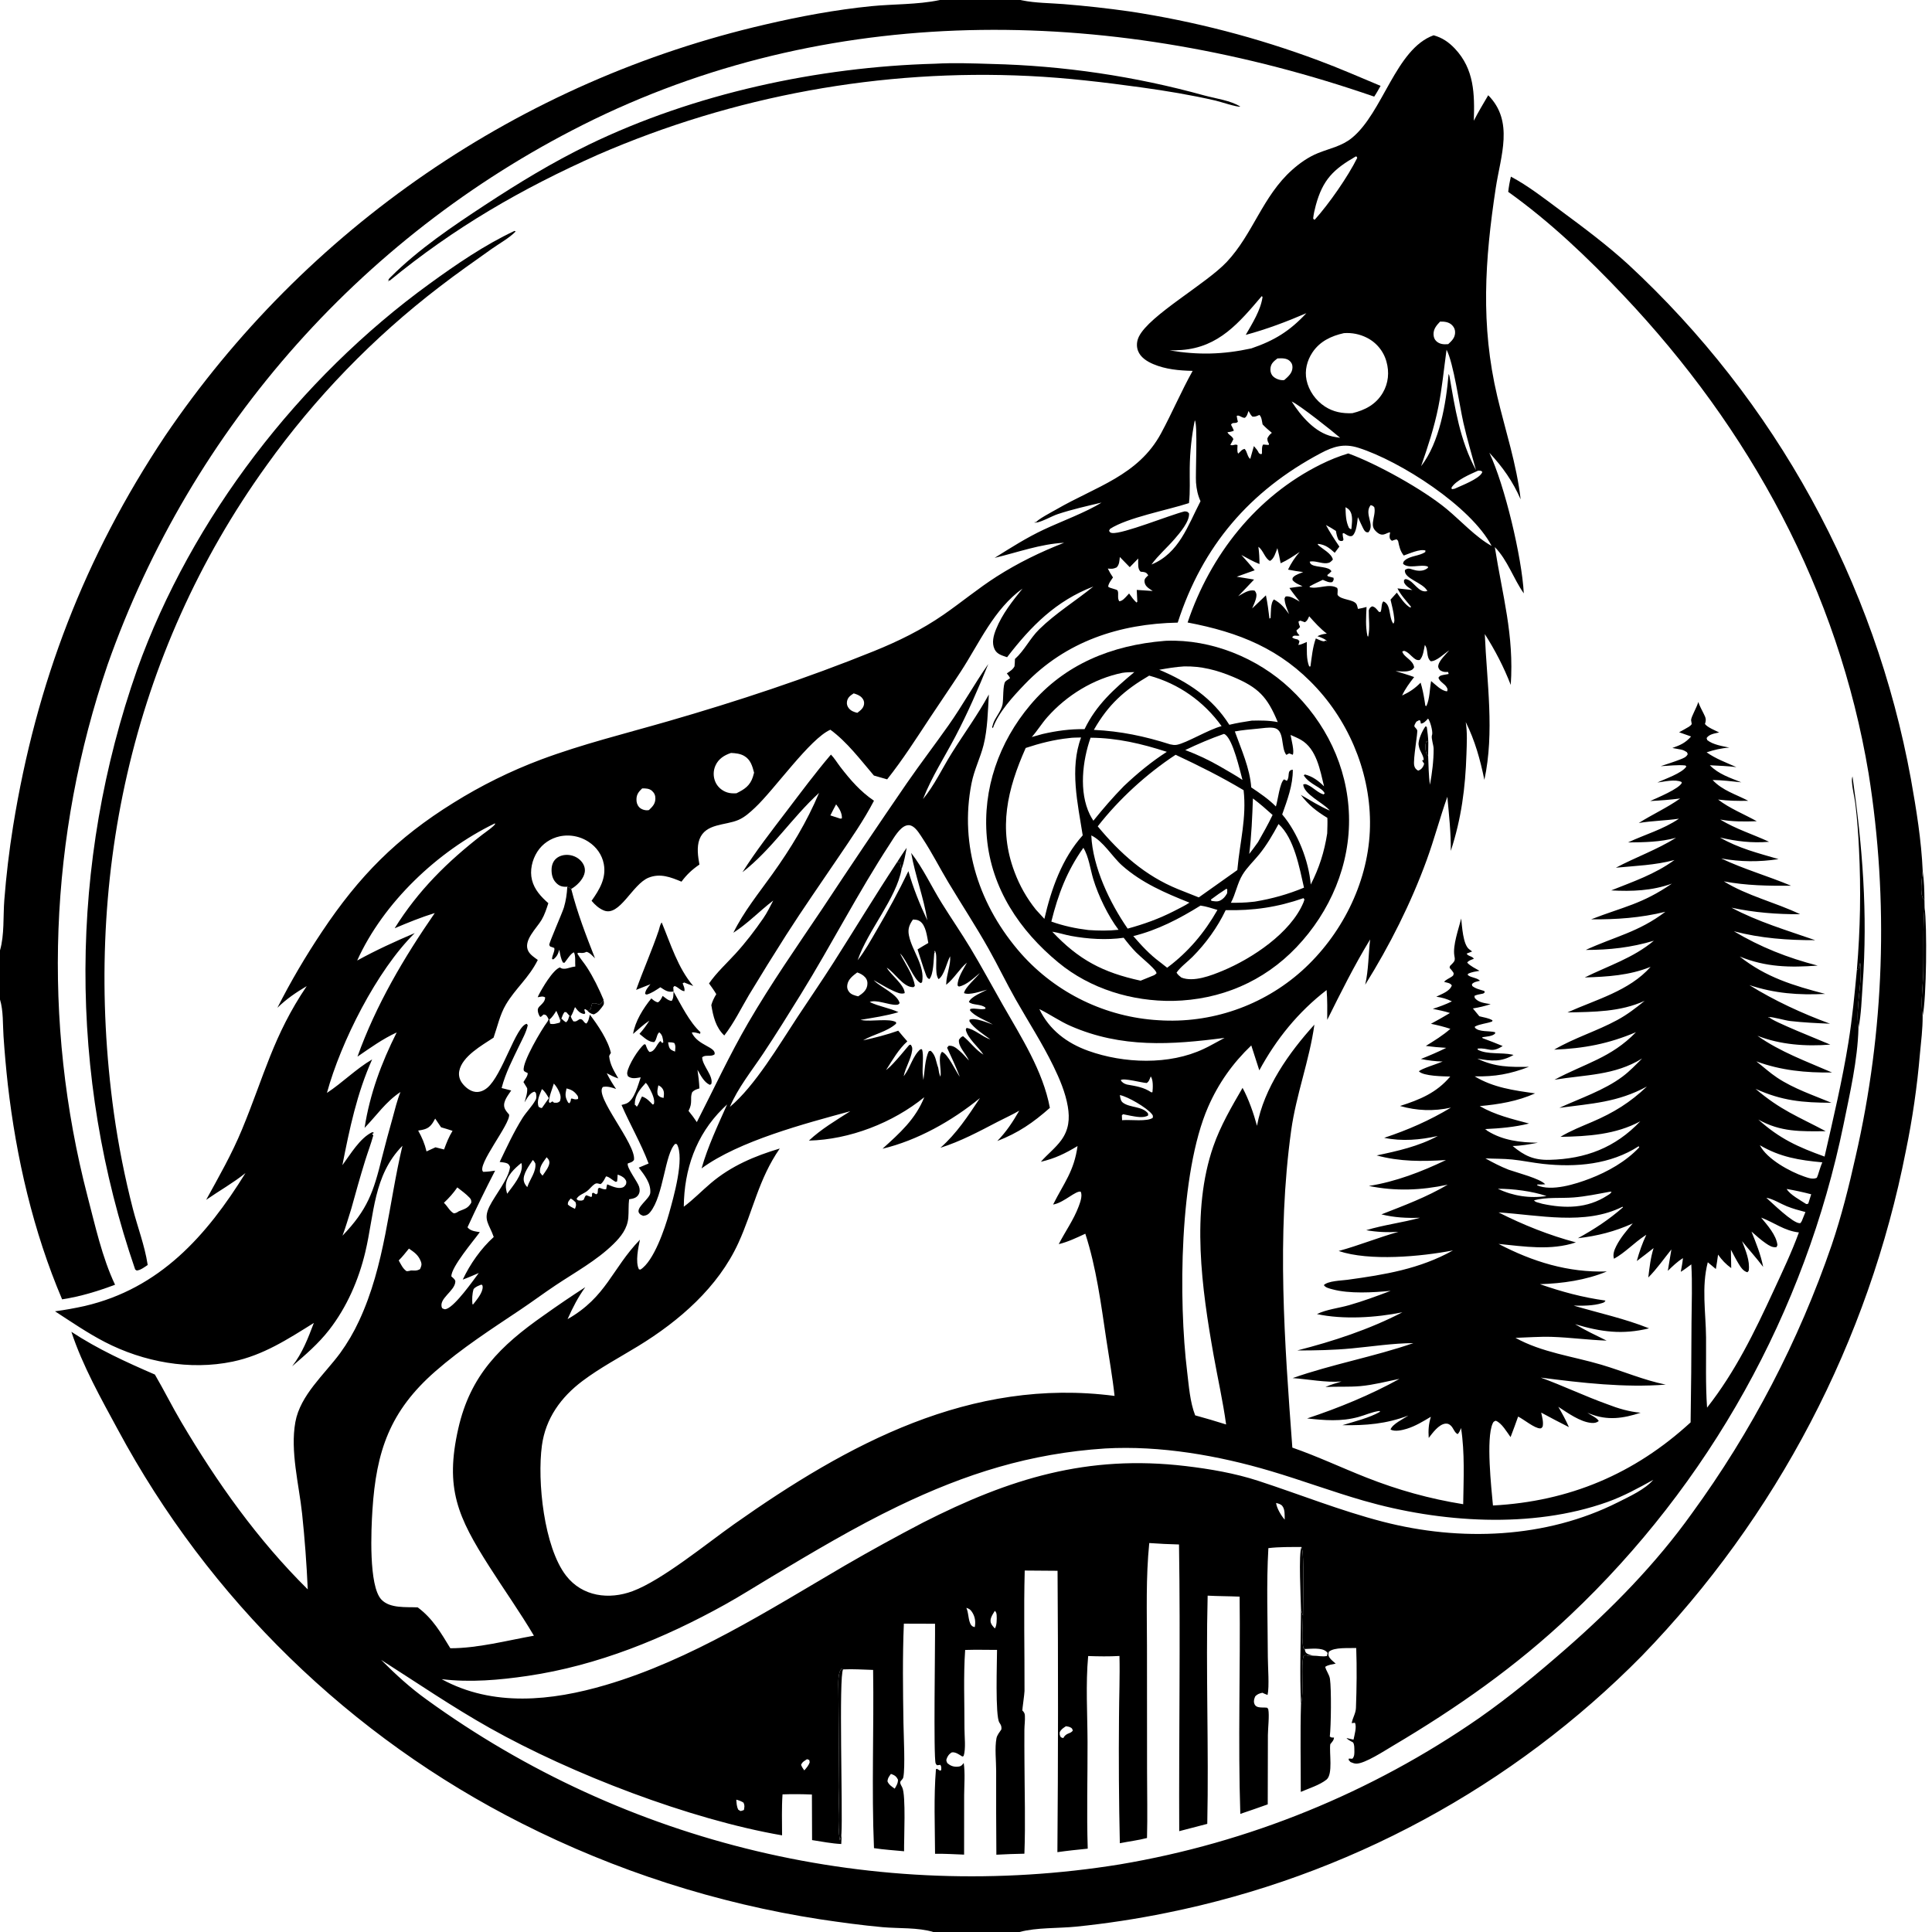 <?xml version="1.0" encoding="utf-8" ?>
<svg xmlns="http://www.w3.org/2000/svg" xmlns:xlink="http://www.w3.org/1999/xlink" width="1024" height="1024">
	<path d="M1020.06 480.823C1021.48 490.762 1021.09 529.048 1019.04 538.62C1017.87 530.946 1019.23 522.515 1019.4 514.747C1019.63 503.452 1019.07 492.09 1020.06 480.823Z"/>
	<path d="M984.195 513.889Q985.553 497.953 985.833 481.961Q986.112 465.969 985.311 449.995C984.941 442.127 984.357 434.094 983.408 426.284C982.935 422.389 981.853 418.512 981.594 414.602C981.512 413.371 981.475 412.697 981.862 411.514C987.185 449.097 989.984 483.876 987.252 521.878C986.703 529.525 986.51 537.561 985.018 545.076C983.332 533.47 987.306 520.434 985.965 510.496L985.662 510.816L985.712 512.342L985.553 511.819L985.078 513.607L984.195 513.889Z"/>
	<path d="M495.521 33.775C505.469 33.224 515.522 33.585 525.477 33.893Q539.78 34.233 554.035 35.454Q568.29 36.674 582.443 38.77Q596.596 40.867 610.593 43.83Q624.59 46.794 638.378 50.614C644.233 52.195 652.414 53.283 657.403 56.519C655.748 56.904 646.637 53.853 644.232 53.301C631.357 50.346 618.102 48.148 605.024 46.34C585.251 43.607 565.283 41.236 545.335 40.272Q538.027 39.918 530.712 39.773Q523.396 39.629 516.08 39.693Q508.764 39.758 501.452 40.032Q494.141 40.306 486.84 40.789Q479.539 41.273 472.255 41.965Q464.971 42.656 457.71 43.556Q450.449 44.457 443.217 45.564Q435.984 46.672 428.787 47.986Q421.589 49.3 414.432 50.819Q407.275 52.339 400.164 54.062Q393.053 55.786 385.995 57.712Q378.936 59.639 371.936 61.767Q364.935 63.894 357.998 66.222Q351.062 68.549 344.194 71.073Q337.327 73.598 330.535 76.318Q323.743 79.038 317.031 81.952C276.419 100.003 240.712 120.66 206.365 148.891L205.828 147.987L205.851 149.131L205.621 149.102C205.714 148.126 206.512 147.389 207.193 146.709C221.802 132.114 239.886 119.933 257.084 108.642C274.788 97.017 292.934 85.952 312.009 76.705C367.897 49.61 433.622 35.458 495.521 33.775Z"/>
	<path d="M272.672 122.393L273.319 122.662C269.932 126.192 264.568 129.102 260.558 131.953C251.242 138.577 241.847 145.144 232.805 152.137Q226.258 157.15 219.902 162.402Q213.545 167.654 207.387 173.137Q201.229 178.62 195.277 184.327Q189.326 190.035 183.59 195.958Q177.854 201.881 172.34 208.012Q166.827 214.144 161.544 220.474Q156.261 226.805 151.216 233.327Q146.171 239.849 141.37 246.553C69.075 346.893 43.527 468.166 60.35 589.843Q63.972 615.642 70.469 640.871C72.956 650.436 76.685 660.229 78.204 669.984C78.229 670.147 78.251 670.31 78.275 670.474C76.792 671.43 74.968 672.89 73.233 673.263C72.206 673.484 72.656 673.501 71.649 672.868Q70.001 668.081 68.453 663.26Q66.905 658.439 65.458 653.587Q64.011 648.735 62.666 643.854Q61.321 638.972 60.078 634.064Q58.836 629.155 57.697 624.222Q56.557 619.289 55.521 614.333Q54.485 609.376 53.553 604.4Q52.621 599.423 51.793 594.428Q50.966 589.433 50.243 584.421Q49.52 579.41 48.902 574.385Q48.284 569.359 47.772 564.322Q47.259 559.285 46.852 554.238Q46.445 549.191 46.144 544.137Q45.843 539.083 45.647 534.023Q45.452 528.964 45.362 523.901Q45.273 518.839 45.289 513.775Q45.306 508.712 45.428 503.651Q45.55 498.589 45.779 493.531Q46.007 488.473 46.341 483.42Q46.675 478.368 47.115 473.324Q47.555 468.28 48.1 463.246Q48.646 458.213 49.296 453.191Q49.947 448.17 50.703 443.163Q51.458 438.157 52.318 433.167Q53.178 428.178 54.143 423.207Q55.107 418.237 56.175 413.287Q57.243 408.338 58.415 403.412Q59.587 398.486 60.861 393.586Q62.135 388.686 63.512 383.813Q64.889 378.941 66.367 374.098Q67.846 369.256 69.425 364.445Q71.004 359.635 72.684 354.858C101.553 274.451 158.647 200.502 227.619 150.437C241.851 140.106 256.732 129.902 272.672 122.393Z"/>
	<path d="M498.168 0L540.875 0L541.856 0.21C548.843 1.633 556.617 1.61 563.736 2.18Q581.329 3.589 598.802 6.072Q611.592 8.013 624.265 10.613Q636.938 13.212 649.459 16.462Q661.981 19.713 674.318 23.606Q686.655 27.499 698.774 32.024C709.888 36.163 720.8 40.934 731.741 45.511C730.646 47.431 729.595 49.388 728.351 51.216C592.935 4.309 445.641 -0.198 314.581 63.38Q309.005 66.098 303.496 68.95Q297.988 71.803 292.55 74.788Q287.113 77.774 281.75 80.891Q276.386 84.008 271.101 87.255Q265.815 90.501 260.609 93.875Q255.404 97.249 250.282 100.749Q245.161 104.249 240.126 107.872Q235.091 111.496 230.145 115.241Q225.2 118.985 220.347 122.849Q215.494 126.713 210.737 130.694Q205.979 134.675 201.32 138.77Q196.661 142.866 192.103 147.073Q187.545 151.281 183.09 155.598Q178.636 159.915 174.288 164.339Q169.94 168.763 165.7 173.292Q161.461 177.821 157.333 182.451Q153.205 187.081 149.191 191.811Q145.177 196.54 141.28 201.366Q137.382 206.192 133.603 211.111Q129.824 216.03 126.165 221.04Q122.507 226.049 118.971 231.146Q115.436 236.243 112.025 241.425Q108.615 246.607 105.331 251.87Q102.048 257.133 98.894 262.474Q95.739 267.815 92.716 273.232Q89.692 278.648 86.801 284.137Q83.91 289.625 81.154 295.182Q78.397 300.739 75.777 306.362Q73.156 311.984 70.673 317.669Q68.19 323.354 65.846 329.097Q63.502 334.84 61.299 340.639Q59.095 346.437 57.033 352.288Q55.586 356.517 54.217 360.772Q52.847 365.027 51.555 369.306Q50.263 373.585 49.05 377.887Q47.836 382.189 46.701 386.512Q45.566 390.836 44.511 395.179Q43.455 399.523 42.478 403.885Q41.502 408.246 40.605 412.626Q39.709 417.005 38.892 421.399Q38.076 425.794 37.34 430.203Q36.603 434.612 35.948 439.033Q35.292 443.455 34.717 447.887Q34.142 452.32 33.649 456.763Q33.155 461.205 32.742 465.656Q32.329 470.107 31.998 474.564Q31.666 479.022 31.416 483.485Q31.166 487.947 30.998 492.414Q30.829 496.881 30.742 501.35Q30.655 505.819 30.65 510.289Q30.644 514.759 30.721 519.228Q30.797 523.697 30.954 528.164Q31.112 532.631 31.351 537.095Q31.59 541.558 31.911 546.017Q32.231 550.475 32.633 554.927Q33.035 559.379 33.518 563.822Q34.001 568.266 34.565 572.7Q35.129 577.134 35.774 581.557Q36.418 585.98 37.144 590.391Q37.869 594.802 38.675 599.198Q39.481 603.595 40.367 607.976Q41.252 612.357 42.218 616.722Q43.184 621.086 44.229 625.432Q45.274 629.778 46.398 634.104C50.457 649.571 54.093 666.422 60.981 680.939C51.752 684.387 42.697 687.182 32.922 688.679C17.617 652.764 8.588 613.561 4.146 574.847Q2.725 562.051 1.862 549.206C1.438 542.949 1.826 535.772 0 529.772L0 503.728C2.389 495.5 1.617 485.6 2.285 477.065Q3.816 457.364 6.949 437.853C19.217 361.984 44.87 295.06 87.481 231.092Q90.942 225.986 94.52 220.962Q98.099 215.938 101.794 210.998Q105.49 206.059 109.299 201.208Q113.109 196.357 117.031 191.596Q120.953 186.835 124.986 182.167Q129.018 177.499 133.158 172.927Q137.299 168.355 141.545 163.881Q145.791 159.406 150.141 155.033Q154.49 150.659 158.941 146.388Q163.392 142.117 167.941 137.952Q172.49 133.786 177.136 129.728Q181.781 125.67 186.52 121.721Q191.259 117.773 196.09 113.937Q200.92 110.1 205.838 106.378Q210.757 102.655 215.761 99.049Q220.765 95.442 225.852 91.954Q230.939 88.465 236.107 85.097Q241.274 81.728 246.519 78.481Q251.763 75.234 257.083 72.111Q262.402 68.988 267.793 65.99Q273.183 62.991 278.643 60.12Q284.102 57.249 289.627 54.506Q295.152 51.763 300.74 49.15Q306.327 46.538 311.974 44.056Q317.622 41.574 323.325 39.226Q329.029 36.877 334.786 34.662Q340.543 32.447 346.35 30.368Q352.157 28.288 358.012 26.345Q363.866 24.401 369.764 22.596Q375.662 20.79 381.601 19.122Q387.54 17.455 393.516 15.927Q399.492 14.399 405.502 13.011C423.923 8.709 442.979 5.143 461.821 3.27C473.604 2.099 486.162 2.499 497.737 0.094C497.881 0.064 498.024 0.031 498.168 0Z"/>
	<path d="M759.848 18.702C764.391 19.957 767.877 22.337 771.092 25.739C781.413 36.656 781.613 49.81 781.152 63.999C783.481 59.385 786.187 54.952 788.789 50.487C802.579 64.359 795.351 82.674 792.776 99.653C786.996 137.753 784.66 172.297 793.588 210.087C797.877 228.239 803.857 246.044 805.97 264.66C801.834 255.181 796.448 247.488 789.372 239.971C797.477 256.941 806.646 295.424 807.641 314.502C802.068 306.602 799.115 296.912 792.283 289.971C796.33 315.683 802.556 336.473 800.725 363.023C796.996 353.422 792.496 344.741 786.975 336.071C788.047 361.674 792.199 387.939 786.754 413.34C784.512 402.509 781.812 392.647 776.865 382.697C777.775 388.256 777.425 394.108 777.247 399.722C776.679 417.623 774.551 433.856 768.951 450.992C769.071 441.365 767.987 431.879 767.125 422.31C763.197 433.366 760.22 444.741 756.209 455.754C747.848 478.712 736.521 501.217 723.579 521.922C725.39 514.137 725.27 505.849 726.203 497.918C717.776 511.73 710.653 526.075 703.46 540.55C703.489 535.274 703.575 530.018 703.127 524.756C688.121 536.317 676.464 550.685 667.463 567.308L663.208 554.106C653.356 563.491 645.789 574.205 640.331 586.69C624.951 621.871 624.599 689.409 629.22 727.092C630.151 734.679 630.688 743.007 633.462 750.165Q641.71 752.423 649.865 754.998C648.185 742.718 645.398 730.44 643.226 718.223C637.023 683.322 631.162 641.997 643.053 607.686C646.877 596.649 652.748 586.645 658.582 576.591C661.799 582.464 664.481 590.215 666.233 596.697C669.914 576.665 683.181 557.905 696.657 543.079C694.016 562.088 686.97 580.143 684.333 599.276C676.619 655.253 680.811 711.259 684.967 767.261C698.308 771.896 711.061 777.931 724.186 783.11C740.998 789.746 757.692 794.399 775.524 797.258C775.711 783.884 776.44 770.107 774.382 756.857C773.901 758.105 773.542 759.14 772.59 760.124C770.798 759.229 770.411 756.949 768.944 755.592C768.078 754.791 767.263 754.431 766.09 754.56C762.536 754.954 759.317 759.475 757.25 762.136C756.979 758.122 757.185 754.815 758.392 750.918C754.349 753.314 750.199 755.876 745.676 757.266C743.23 758.017 739.344 758.956 737.006 757.687C737.919 754.812 743.919 751.97 746.488 750.257C734.749 754.717 723.947 755.582 711.539 755.372C717.798 753.443 725.844 751.516 731.487 748.243L731.179 747.839C727.451 748.241 723.625 750.044 719.98 751.037C710.746 753.552 702.175 752.82 692.803 751.798C709.529 746.253 726.348 739.354 741.762 730.827C734.994 732.184 727.915 734.057 721.051 734.669C714.983 735.21 708.639 734.834 702.509 735.13C705.252 733.905 708.16 733.106 711.026 732.221C702.531 732.878 693.648 731.01 685.13 730.417C706.202 723.01 728.038 719.157 749.132 711.876C738.177 711.948 727.308 713.659 716.419 714.685C706.814 715.59 697.175 715.787 687.533 715.776C706.633 710.907 725.759 704.617 743.3 695.543C729.354 698.392 711.904 699.491 698.005 696.49C703.051 694.012 709.633 693.324 715.062 691.764C722.533 689.619 729.82 686.942 737.075 684.168C727.834 685.068 715.213 685.817 706.238 683.37C704.725 682.958 702.489 682.504 701.668 681.123C703.934 678.866 710.941 678.757 714.184 678.313C733.873 675.617 752.505 672.578 770.095 662.754C753.181 666.033 725.73 668.554 709.525 663.055C720.261 660.105 730.507 655.928 741.177 652.903C735.248 653.249 729.983 653.054 724.124 652.027C733.473 649.18 743.227 648.062 752.648 645.434C745.519 645.665 739.133 645.349 732.177 643.65C744.323 638.879 755.996 634.571 767.31 627.903C753.215 630.917 739.665 631.461 725.53 628.578C739.736 626.337 753.483 621.037 766.386 614.854C753.711 615.62 742.042 615.749 729.655 612.395C740.776 610.072 752.004 607.55 762.071 602.091C752.621 604.195 743.176 605.024 733.644 603.07C746.188 598.913 757.67 593.88 769.019 587.067C759.851 589.075 751.068 588.757 742.039 586.195C752.573 582.828 761.391 579.224 768.652 570.587C765.037 570.48 754.579 570.41 752.067 567.867C752.872 566.556 762.477 563.635 764.636 562.633C760.742 562.548 756.918 562.051 753.104 561.284C757.693 559.47 762.127 557.574 766.552 555.383C762.907 555.187 759.331 554.846 755.713 554.367C760.233 551.583 764.73 548.827 768.724 545.308C765.311 544.181 761.945 543.346 758.422 542.632C761.831 540.792 765.192 538.911 768.508 536.908C765.545 535.928 762.465 535.359 759.417 534.711C762.925 533.581 766.225 532.375 769.535 530.747C766.786 529.397 764.292 528.695 761.25 528.279C764.095 526.837 768.413 525.461 769.495 522.285C768.589 520.922 767.019 520.879 765.478 520.461C765.78 519.471 768.622 518.315 769.612 517.538C770.548 516.803 770.319 516.836 770.468 515.745C770.004 514.985 769.53 514.324 768.936 513.663L768.313 512.975L768.5 511.999C769.199 511.29 770.03 510.545 770.607 509.736C771.331 508.719 771.036 507.748 770.843 506.598C769.906 500.993 773.126 492.355 774.457 486.808C774.916 490.74 775.373 500.733 778.754 503.165C779.3 503.558 779.751 503.843 780.253 504.304Q778.793 504.839 777.353 505.426C778.141 506.962 780.278 506.665 781.18 508.18C779.956 508.675 778.369 509.045 777.648 510.216C779.281 512.044 782.048 513.294 784.155 514.547C782.063 514.918 780.038 515.186 778.099 516.098L777.939 516.769C779.884 518.342 782.706 518.08 784.426 519.825C782.915 520.219 781.184 520.401 780.141 521.652L780.327 522.588C782.046 524.047 784.54 524.544 786.663 525.221L786.985 525.938C786.123 526.648 786.491 526.519 785.47 526.742C784.055 527.05 782.792 527.175 781.473 527.829L781.644 528.923C783.671 531.486 787.078 531.658 790.093 532.229C786.946 533.253 783.936 533.969 780.669 534.494L784.077 538.635C786.405 539.281 788.965 539.524 791.049 540.796L790.894 541.39C787.883 542.563 784.526 542.605 781.678 544.137L781.766 544.716C783.91 547.132 789.458 546.239 792.473 547.11L792.437 547.795C790.954 549.344 787.67 549.389 785.6 549.752L785.796 550.253C789.372 551.586 792.93 552.931 796.446 554.414C790.119 558.505 789.079 555.103 783.066 555.797L783.319 556.397C788.143 559.003 795.92 557.755 801.42 558.951L802.224 559.131C795.445 563.022 790.347 562.408 782.984 561.081C792.38 565.604 800.139 565.591 810.368 565.439C800.302 569.286 792.404 570.7 781.629 570.498C791.537 576.481 802.388 577.93 813.643 579.517C804.248 583.708 794.487 585.33 784.286 586.258C792.439 590.971 801.423 593.087 810.437 595.496C802.598 597.435 795.105 598.055 787.064 598.439L788.089 598.979L787.736 598.993C787.986 599.144 788.239 599.29 788.487 599.444C796.55 604.469 805.786 605.553 815.133 605.661C810.712 606.508 806.233 607.306 801.724 607.402C807.956 612.599 812.952 614.94 821.263 614.738C840.449 614.272 856.122 608.277 869.38 594.311C856.466 601.346 841.497 602.314 827.06 602.551C832.427 599.3 838.263 597.037 844.007 594.566C855.349 589.687 863.977 584.364 872.895 575.879C857.299 584.326 843.547 584.883 826.49 587.188C837.456 582.15 850.273 577.865 859.948 570.634C863.731 567.807 867.032 564.34 870.366 561.009C855.732 570.117 840.187 569.568 823.901 572.297C839.922 563.668 853.91 560.751 867.104 547.07C852.619 553.233 839.413 555.736 823.741 556.336C834.521 550.028 846.346 546.529 857.229 540.615C862.49 537.757 867.074 534.235 871.692 530.466C858.739 536.388 844.731 536.317 830.767 536.612C845.859 529.802 863.544 525.237 874.853 512.447C863.583 517.01 851.949 517.708 839.952 518.069C852.6 511.808 865.53 507.82 876.576 498.602C864.57 502.215 852.974 503.503 840.488 503.487C855.993 496.357 868.48 494.051 882.678 483.265C869.439 486.516 856.858 487.374 843.301 487.273C860.577 480.547 870.141 479.302 886.14 468.337C875.62 472.131 865.045 472.536 853.972 471.929C865.81 467.185 877.037 463.406 887.504 455.826C877.23 458.578 866.944 458.898 856.448 459.902C867.027 454.305 878.11 450.421 888.334 444.039C879.968 446.339 871.486 446.426 862.879 446.508C872.031 442.219 881.433 439.653 889.887 433.928C882.809 434.944 875.627 435.034 868.579 436.209C875.795 431.634 883.503 428.193 890.518 423.222C885.216 423.884 879.978 424.298 874.644 424.564C878.367 422.849 889.993 418.083 891.412 414.903L891.194 414.447C887.867 412.867 882.085 414.282 878.455 414.76C882.387 412.862 891.48 409.848 893.816 406.271L893.288 405.715C889.049 405.26 884.47 405.913 880.201 406.086C883.694 404.932 887.227 403.822 890.652 402.476C892.17 401.88 893.841 401.292 894.535 399.706L894.128 398.713C893.026 398.012 892.23 397.522 890.92 397.284L886.395 396.442C890.654 394.911 893.238 393.807 896.31 390.352L889.966 388.114C891.677 387.153 893.453 386.241 895.12 385.209C895.539 384.95 896.589 384.167 896.641 383.651C896.648 383.585 896.302 381.764 896.305 381.676C896.357 379.823 899.509 374.644 900.117 372.062C900.877 374.252 901.98 376.248 903.015 378.316C904.097 380.478 904.445 381.382 903.657 383.722C904.966 385.544 909.154 387.167 911.196 388.22C908.912 388.74 905.908 389.066 904.531 391.184L904.879 392.269C907.976 394.75 912.819 395.434 916.598 396.25C912.398 396.522 908.536 397.442 904.546 398.741C909.264 402.128 915.031 404.217 920.321 406.591C915.667 405.987 910.941 405.855 906.257 405.607C910.847 410.315 916.964 412.246 922.937 414.648C917.874 414.11 912.812 413.48 907.717 413.418C912.925 419.007 920.004 420.972 926.605 424.439C921.243 424.554 915.958 424.467 910.634 423.778C916.827 428.552 924.323 431.461 931.126 435.272C924.523 435.476 918.292 435.57 911.752 434.378C920.028 439.43 928.925 442.113 937.638 446.168C928.537 446.921 920.481 445.948 911.615 443.894C921.585 449.643 931.765 452.147 942.662 455.351C932.343 456.914 922.555 456.86 912.272 454.994C924.38 460.739 936.995 464.278 949.276 469.444C937.315 469.567 925.457 469.377 913.667 467.136C926.142 474.865 940.942 478.233 954.13 484.57C941.6 484.585 930.005 483.717 917.723 481.09C931.72 488.553 947.14 493.112 962.078 498.313C947.518 498.37 933.106 497.308 918.983 493.583C933.094 502.003 947.525 507.695 963.408 511.785C948.712 512.864 935.899 512.658 922.078 506.973C936.022 518.034 950.435 522.33 967.385 526.796C953.171 527.485 940.748 526.582 927.205 522.127C940.53 530.404 955.23 537.173 969.939 542.581C962.913 542.301 955.793 541.962 948.806 541.16C945.927 540.829 939.358 538.826 937.136 539.043L937.505 539.478L937.324 539.152L937.869 539.271C939.129 541.196 965.343 551.598 970.095 553.662C957.198 554.693 943.587 553.758 931.478 548.982C943.612 557.566 957.488 562.544 971.02 568.444C957.142 568.632 943.972 567.385 930.888 562.548C934.616 565.44 938.033 568.604 941.983 571.226C950.652 576.982 961.124 580.505 970.703 584.484C955.519 584.453 944.48 583.46 930.478 577.109C943.878 588.502 952.766 591.631 967.662 599.556C954.409 599.678 943.804 600.062 931.942 593.386C943.23 603.548 952.942 607.924 967.06 613.011C971.647 592.908 976.427 572.837 979.708 552.467C981.771 539.664 982.987 526.794 984.195 513.889L985.078 513.607L985.553 511.819L985.712 512.342L985.662 510.816L985.965 510.496C987.306 520.434 983.332 533.47 985.018 545.076C984.571 561.911 980.464 579.541 977.115 596.017Q976.162 600.644 975.121 605.251Q974.08 609.859 972.951 614.446Q971.822 619.033 970.606 623.598Q969.39 628.163 968.087 632.703Q966.784 637.244 965.395 641.759Q964.006 646.274 962.531 650.762Q961.056 655.25 959.496 659.708Q957.935 664.167 956.29 668.595Q954.645 673.024 952.916 677.42Q951.187 681.816 949.375 686.178Q947.562 690.54 945.667 694.867Q943.771 699.194 941.794 703.484Q939.816 707.774 937.757 712.026Q935.698 716.277 933.559 720.489Q931.419 724.701 929.199 728.871Q926.98 733.041 924.681 737.167Q922.382 741.294 920.006 745.377Q917.629 749.459 915.174 753.495Q912.72 757.532 910.189 761.52Q907.658 765.509 905.052 769.449Q902.446 773.389 899.765 777.278Q897.084 781.168 894.329 785.005Q891.574 788.843 888.747 792.627Q885.92 796.411 883.021 800.141Q880.122 803.871 877.152 807.545Q874.183 811.219 871.144 814.835Q868.105 818.452 864.997 822.01Q861.89 825.568 858.715 829.066Q855.541 832.564 852.3 836.001Q849.059 839.438 845.753 842.813Q842.448 846.187 839.078 849.498Q835.709 852.809 832.277 856.055C803.619 883.212 772.031 905.34 738.132 925.393C733.878 927.909 723.412 934.762 718.902 934.765C717.804 934.765 716.809 934.332 715.813 933.922L714.818 932.811L714.897 932.088L716.794 932.161C717.98 930.922 717.869 929.091 717.836 927.479C717.81 926.172 717.868 924.655 717.151 923.532C716.049 922.879 714.451 922.208 713.678 921.198Q715.538 921.608 717.391 922.051C717.845 919.765 719.246 915.137 718.113 913.083L716.443 913.326C716.885 910.45 718.567 908.263 718.678 905.257C719.069 894.708 719.204 884.029 718.824 873.475C715.004 873.669 707.255 872.935 704.336 875.459C704.028 876.586 703.905 877.43 704.609 878.478C705.439 879.713 706.83 880.775 707.944 881.751C706.099 882.166 703.939 882.369 702.388 883.46C702.945 885.702 704.57 887.573 704.901 889.83C705.706 895.326 705.488 914.875 704.82 920.385C705.682 921.096 705.964 920.91 707.043 920.959C706.986 922.389 705.929 923.381 705.081 924.454C704.433 928.941 706.65 940.364 703.051 943.249C699.498 946.096 693.636 947.932 689.436 949.741C689.46 934.276 689.102 918.736 689.547 903.283C688.813 886.698 689.48 869.802 689.55 853.182C689.495 847.855 688.156 822.918 689.83 819.931C683.976 819.971 678.084 819.838 672.264 820.543C671.162 839.651 671.923 859.127 671.977 878.284C671.992 883.368 672.837 893.963 671.84 898.351C670.873 898.03 670.001 897.644 669.087 897.192C667.439 897.596 666.52 897.858 665.312 899.079C664.779 900.311 664.373 901.448 664.766 902.814C665.084 903.921 665.788 904.519 666.88 904.799C668.27 905.156 670.139 904.92 671.641 905.136C671.834 905.428 672.151 905.67 672.219 906.014C672.851 909.18 672.039 915.937 672.009 919.609L671.928 956.352Q664.686 958.951 657.392 961.398C656.13 923.054 657.465 884.609 657.024 846.248C651.382 846.001 645.71 846.029 640.078 845.729C639.056 886.064 640.738 926.385 639.877 966.687L625.011 970.555C624.803 919.923 625.681 869.221 624.9 818.602Q617.007 818.409 609.131 817.844C607.299 836.171 607.884 853.978 607.921 872.344L607.965 938.867C607.969 950.617 608.254 962.441 607.936 974.183C603.172 975.429 598.341 975.966 593.536 976.949Q592.786 943.491 593.098 910.027C593.141 899.288 593.614 888.418 593.337 877.694C587.864 878.015 582.229 877.924 576.75 877.734C575.374 892.659 576.37 908.257 576.418 923.265C576.478 942.108 575.913 960.99 576.52 979.825C571.147 980.367 565.789 980.916 560.442 981.683Q561.054 907.117 560.526 832.551L543.124 832.419C542.555 853.671 543.075 874.998 543.012 896.26C543.008 897.764 541.777 906.176 541.867 906.539C541.926 906.777 542.202 906.899 542.352 907.093C543.005 907.935 543.153 908.383 543.215 909.445C543.355 911.818 542.978 914.352 542.952 916.751C542.891 922.381 542.965 928.017 542.983 933.647C543.036 949.865 543.559 966.301 542.955 982.497Q535.521 982.628 528.096 983.036Q527.924 960.807 527.986 938.579C527.988 933.257 527.175 926.411 528.156 921.272C528.462 919.673 529.856 917.949 530.758 916.616C530.909 914.971 530.593 914.366 529.694 913.016C527.407 909.582 528.456 880.481 528.448 874.483C522.824 874.465 517.177 874.338 511.555 874.508C510.594 888.276 511.223 902.409 511.188 916.215C511.178 920.358 511.998 926.849 510.749 930.724L510.053 930.997C508.39 930.004 506.526 928.52 504.519 928.786C503.04 929.606 502.118 930.884 501.642 932.507C501.426 933.242 501.813 933.775 502.063 934.465C503.603 935.821 505.234 936.495 507.32 936.389C508.721 936.318 509.403 936.146 510.322 935.025C510.489 934.822 510.636 934.604 510.793 934.394C511.592 939.848 511.051 945.961 511.017 951.502L510.994 982.988C505.871 982.788 500.722 982.472 495.595 982.547C495.539 967.722 494.863 952.517 496.066 937.738L496.585 937.501L498.26 938.49L498.861 938.178C498.913 936.918 499.026 936.508 498.436 935.417L496.594 935.621C496.369 935.301 496.073 935.02 495.92 934.66C494.692 931.771 495.728 869.808 495.591 860.625L479.065 860.575C478.328 878.147 478.585 895.727 478.853 913.306C478.953 919.869 479.822 936.78 478.783 941.94C478.53 943.197 477.393 943.612 477.161 944.522C476.959 945.314 477.856 946.677 478.199 947.357C480.235 951.393 479.07 974.92 479.18 981.206C473.902 980.68 468.463 980.369 463.23 979.552C461.91 948.163 463.247 916.52 462.77 885.091C457.51 884.942 452.133 884.552 446.88 884.815C444.487 887.756 446.737 960.646 445.983 971.765C446.047 973.654 446.035 975.479 445.881 977.364C440.735 977.124 435.513 976.055 430.418 975.289L430.329 951.138C425.092 950.913 419.99 950.865 414.756 951.057C414.243 958.236 414.513 965.574 414.513 972.775C365.59 964.318 303.043 940.297 259.586 915.869C239.78 904.736 221.131 891.966 202.002 879.771C209.684 887.484 217.378 894.546 226.254 900.906Q231.156 904.457 236.144 907.887Q241.132 911.316 246.203 914.622Q251.273 917.928 256.424 921.108Q261.574 924.288 266.802 927.341Q272.029 930.393 277.329 933.316Q282.63 936.239 288.001 939.031Q293.372 941.822 298.81 944.481Q304.248 947.14 309.75 949.664Q315.252 952.188 320.814 954.576Q326.377 956.964 331.996 959.214Q337.615 961.464 343.288 963.576Q348.961 965.687 354.684 967.659Q360.407 969.63 366.177 971.46Q371.947 973.29 377.761 974.977Q383.574 976.665 389.427 978.208Q395.28 979.752 401.169 981.152Q407.058 982.551 412.98 983.805Q418.902 985.059 424.853 986.168Q430.804 987.276 436.78 988.237Q442.756 989.198 448.755 990.012Q454.753 990.826 460.769 991.492Q466.786 992.159 472.817 992.677Q478.848 993.195 484.889 993.564Q490.931 993.934 496.981 994.155Q503.03 994.375 509.082 994.447Q515.135 994.519 521.188 994.442Q527.241 994.365 533.29 994.139Q539.339 993.913 545.38 993.538Q551.422 993.164 557.452 992.641Q563.483 992.117 569.499 991.446Q575.514 990.775 581.512 989.955Q587.509 989.136 593.485 988.17Q599.874 987.094 606.231 985.844Q612.588 984.593 618.908 983.168Q625.228 981.743 631.506 980.145Q637.785 978.547 644.017 976.777Q650.249 975.007 656.431 973.066Q662.612 971.126 668.738 969.016Q674.863 966.906 680.928 964.629Q686.994 962.351 692.994 959.908Q698.995 957.465 704.926 954.858Q710.857 952.251 716.714 949.482Q722.571 946.712 728.35 943.783Q734.129 940.854 739.825 937.767Q745.521 934.681 751.13 931.438Q756.739 928.196 762.257 924.801Q767.775 921.406 773.197 917.861Q778.62 914.315 783.943 910.622C800.009 899.383 814.884 887.068 829.639 874.188C854.25 852.705 877.698 828.802 896.718 802.158Q902.644 794.029 908.261 785.685Q913.879 777.34 919.181 768.792Q924.482 760.243 929.461 751.502Q934.44 742.761 939.088 733.841Q943.737 724.92 948.049 715.832Q952.361 706.744 956.33 697.5Q960.299 688.257 963.92 678.873Q967.541 669.488 970.809 659.974C976.013 644.633 979.984 628.79 983.512 612.989Q984.941 606.765 986.221 600.509Q987.501 594.253 988.63 587.968Q989.76 581.682 990.738 575.372Q991.716 569.062 992.543 562.73Q993.37 556.398 994.045 550.048Q994.72 543.698 995.242 537.333Q995.765 530.969 996.135 524.594Q996.505 518.219 996.721 511.837Q996.938 505.455 997.002 499.069Q997.066 492.684 996.977 486.299Q996.888 479.913 996.645 473.532Q996.403 467.151 996.008 460.777Q995.613 454.404 995.065 448.042Q994.518 441.679 993.818 435.332Q993.117 428.985 992.265 422.656Q991.413 416.327 990.41 410.021C974.254 313.085 927.524 227.376 860.237 156.336C841.546 136.601 821.54 117.519 799.385 101.686C799.692 98.926 800.168 96.322 800.81 93.623C810.037 98.523 818.606 105.261 826.981 111.468C839.377 120.654 851.657 129.791 863.059 140.211Q866.687 143.572 870.248 147.005Q873.808 150.438 877.298 153.942Q880.789 157.446 884.208 161.019Q887.628 164.592 890.975 168.233Q894.322 171.875 897.595 175.582Q900.868 179.29 904.066 183.063Q907.264 186.835 910.385 190.672Q913.507 194.508 916.551 198.406Q919.595 202.304 922.56 206.263Q925.525 210.221 928.41 214.238Q931.294 218.256 934.098 222.33Q936.902 226.404 939.623 230.534Q942.344 234.664 944.982 238.848Q947.619 243.031 950.172 247.267Q952.725 251.503 955.193 255.789Q957.66 260.076 960.041 264.411Q962.422 268.746 964.715 273.128Q967.009 277.51 969.214 281.937Q971.418 286.364 973.534 290.834Q975.649 295.305 977.675 299.817Q979.7 304.329 981.634 308.881Q983.568 313.433 985.411 318.023Q987.253 322.612 989.003 327.238Q990.753 331.864 992.409 336.524Q994.066 341.184 995.628 345.877Q997.191 350.569 998.659 355.292Q1000.13 360.015 1001.5 364.766Q1002.87 369.518 1004.15 374.296Q1005.43 379.074 1006.61 383.877Q1007.79 388.679 1008.87 393.505Q1009.96 398.33 1010.94 403.177Q1011.93 408.023 1012.82 412.888C1015.7 429.049 1018.36 445.324 1019.08 461.746C1019.82 466.729 1019.96 472.082 1020 477.122L1020.06 480.823C1019.07 492.09 1019.63 503.452 1019.4 514.747C1019.23 522.515 1017.87 530.946 1019.04 538.62C1019.08 545.281 1018.22 552.036 1017.59 558.667Q1015.39 584.583 1010.13 610.055Q1009.21 614.749 1008.2 619.426Q1007.2 624.103 1006.11 628.762Q1005.02 633.42 1003.84 638.058Q1002.67 642.695 1001.41 647.311Q1000.16 651.927 998.818 656.52Q997.478 661.112 996.056 665.68Q994.634 670.248 993.131 674.789Q991.627 679.331 990.041 683.844Q988.456 688.358 986.79 692.842Q985.123 697.327 983.376 701.78Q981.63 706.234 979.803 710.656Q977.976 715.077 976.07 719.465Q974.165 723.853 972.18 728.206Q970.195 732.558 968.133 736.875Q966.07 741.191 963.93 745.47Q961.791 749.749 959.574 753.988Q957.357 758.228 955.065 762.427Q952.773 766.626 950.405 770.783Q948.037 774.94 945.595 779.053Q943.153 783.167 940.638 787.236Q938.122 791.305 935.533 795.328Q932.945 799.351 930.284 803.327Q927.624 807.303 924.892 811.231Q922.161 815.158 919.359 819.036Q916.557 822.914 913.686 826.74Q910.815 830.567 907.875 834.341Q904.936 838.115 901.929 841.836Q898.922 845.557 895.849 849.223Q892.775 852.889 889.636 856.499Q886.497 860.109 883.294 863.662Q880.091 867.216 876.824 870.71Q873.557 874.205 870.228 877.641Q867.041 880.873 863.795 884.046Q860.549 887.219 857.244 890.331Q853.94 893.443 850.578 896.493Q847.216 899.543 843.799 902.53Q840.381 905.517 836.909 908.44Q833.436 911.364 829.91 914.222Q826.384 917.081 822.806 919.873Q819.228 922.666 815.598 925.392Q811.968 928.117 808.289 930.776Q804.609 933.434 800.881 936.023Q797.153 938.612 793.378 941.132Q789.602 943.652 785.78 946.101Q781.959 948.55 778.092 950.928Q774.226 953.307 770.316 955.612Q766.407 957.918 762.455 960.151Q758.503 962.384 754.51 964.544Q750.518 966.703 746.486 968.788Q742.454 970.873 738.384 972.883Q734.314 974.893 730.208 976.827Q726.101 978.761 721.959 980.619Q717.818 982.476 713.643 984.257Q709.467 986.037 705.259 987.74Q701.052 989.443 696.813 991.067Q692.575 992.692 688.307 994.237Q684.039 995.783 679.743 997.249Q675.447 998.715 671.125 1000.1Q666.803 1001.49 662.456 1002.79Q658.109 1004.1 653.738 1005.32Q649.367 1006.55 644.974 1007.69Q640.582 1008.84 636.169 1009.9Q631.756 1010.96 627.324 1011.94Q622.891 1012.92 618.442 1013.82Q594.585 1018.7 570.359 1021.16C560.84 1022.12 549.444 1021.55 540.358 1024L494.668 1024C486.548 1021.53 476.281 1022.2 467.792 1021.44C456.79 1020.44 445.763 1018.92 434.836 1017.3Q424.527 1015.71 414.288 1013.71Q404.049 1011.71 393.897 1009.31Q383.745 1006.91 373.695 1004.11Q363.645 1001.32 353.713 998.125Q343.782 994.934 333.983 991.354Q324.184 987.775 314.534 983.812Q304.884 979.85 295.398 975.511Q285.911 971.171 276.603 966.462Q272.37 964.325 268.178 962.107Q263.986 959.889 259.837 957.592Q255.688 955.295 251.583 952.919Q247.479 950.543 243.42 948.09Q239.362 945.636 235.351 943.106Q231.34 940.575 227.378 937.969Q223.416 935.363 219.504 932.681Q215.592 930 211.733 927.244Q207.873 924.489 204.066 921.66Q200.259 918.832 196.507 915.932Q192.755 913.031 189.059 910.06Q185.363 907.088 181.724 904.047Q178.085 901.006 174.505 897.896Q170.925 894.786 167.404 891.608Q163.884 888.43 160.425 885.186Q156.965 881.942 153.569 878.632Q150.172 875.323 146.839 871.949Q143.506 868.576 140.237 865.139Q136.969 861.703 133.767 858.204Q130.565 854.706 127.43 851.148Q124.295 847.589 121.228 843.972Q118.162 840.354 115.165 836.679Q112.167 833.003 109.241 829.272Q106.314 825.54 103.459 821.753Q100.605 817.966 97.822 814.125Q95.04 810.285 92.331 806.392Q89.623 802.499 86.989 798.555Q84.355 794.612 81.797 790.618Q79.238 786.625 76.757 782.584Q74.275 778.543 71.87 774.455Q69.466 770.367 67.14 766.234Q64.814 762.101 62.567 757.925C53.601 741.371 43.719 723.818 37.835 705.882C51.877 715.102 66.73 721.887 82.098 728.542C86.953 736.86 91.236 745.504 96.142 753.805C115.085 785.857 136.599 816.178 163.117 842.411Q162.229 822.269 160.113 802.218C158.454 786.785 153.749 769.108 156.552 753.702C159.147 739.436 171.965 728.464 180.246 717.235Q183.177 713.199 185.701 708.896Q188.224 704.592 190.314 700.063C204.113 670.437 205.864 638.561 213.307 607.285C197.837 623.053 198.413 643.424 193.624 663.588C190.114 678.367 183.837 692.81 174.481 704.84C168.717 712.252 161.913 718.043 154.843 724.143C160.28 717.18 163.236 709.362 166.346 701.187C152.54 709.79 139.571 718.287 123.345 721.68C100.593 726.436 76.059 721.878 55.555 711.276C46.389 706.536 37.804 700.627 29.155 695.016Q37.076 693.958 44.875 692.215C84.733 682.941 109.512 654.994 130.102 621.752C123.662 626.942 116.083 631.208 109.265 635.939C116.08 623.551 122.857 611.711 128.284 598.593C140.155 569.902 144.758 549.083 162.567 522.661C156.821 526.08 151.823 529.464 147.03 534.14C154.167 520.043 161.906 506.929 170.685 493.776C190.359 464.299 210.198 444.193 240.412 425.462Q251.39 418.606 262.993 412.874Q274.597 407.141 286.713 402.589C308.685 394.378 331.52 388.791 354.024 382.294C391.038 371.607 427.308 359.619 463.042 345.178C476.102 339.9 488.496 333.822 500.104 325.795C509.587 319.238 518.478 311.822 528.204 305.613C539.559 298.363 551.452 292.573 563.987 287.676C551.428 288.31 539.335 292.786 527.163 295.684C535.738 290.325 544.073 284.996 553.251 280.684C562.324 276.422 575.752 271.47 583.827 266.383C576.086 268.228 568.2 269.979 560.646 272.493C557.371 273.583 552.306 276.566 549.225 276.999C548.961 277.036 548.693 276.95 548.427 276.926L548.369 277.175L548.864 276.574L548.538 277.196L548.428 276.333L548.92 277.124C549.061 275.746 558.333 270.9 559.962 269.957C580.788 257.898 603.297 252.058 615.371 229.7C621.253 218.807 626.075 207.418 632.126 196.571C625.054 196.417 617.82 195.777 611.24 192.979C607.917 191.565 604.375 189.36 603.11 185.779C602.248 183.341 602.517 180.705 603.648 178.404C609.224 167.06 639.225 150.515 650.217 138.815C664.156 123.977 669.171 104.026 684.858 90.044C688.92 86.423 693.53 83.179 698.6 81.138C704.819 78.635 711.123 77.491 716.466 73.16C732.982 59.774 739.747 25.924 759.848 18.702ZM624.218 329.996C593.426 330.603 564.923 339.939 543.169 362.639C537.167 368.902 529.113 377.559 526.244 385.942L525.846 385.445L526.032 384.502L526.15 384.798C526.188 384.507 526.179 384.207 526.264 383.926C527.375 380.212 530.578 377.21 531.371 373.329C531.885 370.812 531.467 362.921 532.827 361.277C533.34 360.657 534.654 360.002 535.355 359.449C534.928 358.441 534.328 357.753 533.64 356.915C535.212 355.815 536.844 354.904 537.721 353.135C537.814 351.847 537.939 350.561 537.939 349.27C543 344.75 545.899 338.35 550.806 333.547C559.611 324.93 569.996 318.593 579.496 310.87C559.68 318.494 546.488 331.808 533.778 348.339C531.204 347.443 528.448 346.814 527.162 344.133C525.515 340.7 526.596 336.819 527.938 333.484C531.159 325.474 536.587 318.613 541.961 311.957C526.719 322.95 519.237 340.566 509.254 355.919C503.914 364.132 498.333 372.189 492.937 380.366C485.579 391.518 478.522 402.582 470.213 413.071L463.189 411.06C456.069 402.728 448.989 393.263 440.113 386.768C429.323 391.471 410.59 418.321 400.195 428.064C397.52 430.571 394.789 433.097 391.392 434.573C384.456 437.588 373.949 436.305 370.742 444.847C369.184 448.998 369.949 453.979 370.706 458.233C366.832 460.895 363.999 463.522 361.202 467.302C355.485 464.917 349.919 462.722 343.756 465.193C335.12 468.656 328.419 486.114 319.957 482.529C317.391 481.442 315.313 479.56 313.553 477.442C317.705 471.551 321.473 465.415 320.007 457.856C319.065 453.001 316.126 448.908 312.006 446.217Q311.589 445.941 311.16 445.686Q310.73 445.431 310.288 445.197Q309.846 444.963 309.393 444.752Q308.941 444.54 308.478 444.351Q308.015 444.162 307.544 443.996Q307.072 443.83 306.593 443.688Q306.114 443.545 305.629 443.427Q305.143 443.308 304.652 443.213Q304.162 443.119 303.667 443.048Q303.172 442.978 302.674 442.932Q302.177 442.886 301.677 442.865Q301.178 442.844 300.678 442.847Q300.178 442.851 299.679 442.879Q299.18 442.907 298.683 442.96Q298.186 443.012 297.692 443.09Q297.198 443.167 296.709 443.268C291.808 444.327 287.509 447.191 284.794 451.426C282.027 455.743 280.702 461.4 281.97 466.433C283.259 471.547 286.778 475.33 290.631 478.707C289.643 481.741 288.701 484.725 287.085 487.496C284.479 491.965 277.088 498.596 280.035 504.149C281.066 506.092 283.315 507.525 285.043 508.793C280.282 518.369 273.233 523.828 268.138 532.427C264.958 537.796 263.651 544.137 261.602 549.978C255.49 554.036 244.983 559.818 243.429 567.598C242.963 569.93 243.543 572.187 244.958 574.083C246.61 576.295 249.226 578.434 252.061 578.728C254.391 578.969 256.501 578.027 258.264 576.559C266.3 569.869 273.399 543.732 279.187 542.639L279.722 543.38C278.945 547.06 276.922 550.644 275.301 554.026C271.793 561.349 267.87 568.778 265.873 576.69L270.955 577.971C269.379 580.365 266.601 583.667 267.289 586.739C267.647 588.338 268.787 589.507 269.822 590.716C270.756 595.487 252.184 618.018 256.129 621.105C258.275 621.056 260.307 620.811 262.425 620.468Q254.749 635.304 247.788 650.489C249.335 652.488 251.949 652.663 254.317 653.059C250.966 657.696 239.168 671.511 239.219 676.515C239.395 676.669 239.574 676.82 239.747 676.977C240.428 677.597 241.396 678.333 241.339 679.325C241.045 684.414 232.158 688.321 234.299 693.33C235.386 693.866 235.6 694.173 236.798 693.702C241.532 691.838 250.454 679.137 253.755 674.726C250.943 675.93 248.146 677.172 245.27 678.217C249.136 669.978 254.911 661.754 261.684 655.635C259.357 648.808 255.92 646.621 259.394 639.495C262.31 633.514 269.775 624.666 270.321 618.479C269.827 617.355 269.51 616.77 268.25 616.41C267.167 616.101 265.951 616.007 264.834 615.863C268.606 607.999 272.279 600.013 276.913 592.607C278.95 589.353 282.147 586.253 283.886 582.956C284.517 581.759 284.293 580.474 284.016 579.215L283.259 578.584C280.622 579.355 279.413 582.078 278.006 584.282C278.659 581.866 279.641 579.29 279.41 576.771L277.439 573.507C278.222 572.089 279.829 570.294 279.684 568.733C279.053 568.405 277.737 568.003 277.59 567.279C276.729 563.036 287.073 545.571 290.032 541.685C290.411 541.188 290.59 540.819 290.752 540.217L291.204 540.35L291.572 542.576C293.279 543.095 295.021 542.423 296.723 541.996L296.968 540.975L297.577 539.817C298.011 538.557 298.395 537.518 299.186 536.421L300.149 536.458L301.781 538.317L302.56 538.714C302.818 539.743 303.288 540.436 303.871 541.314C305.391 541.663 305.916 540.943 307.217 540.155C309.362 540.056 308.87 541.769 310.752 542.512C311.958 541.384 312.225 539.345 312.634 537.777C316.74 543.08 322.393 551.502 323.785 558.084C323.097 559.141 323.41 558.586 322.851 559.753C323.311 564.322 325.48 567.691 327.715 571.591C325.518 570.896 323.618 569.9 321.594 568.826C323.052 571.794 324.652 574.458 326.538 577.175C324.297 576.365 321.941 575.636 319.56 576.095C314.703 580.804 337.244 606.41 336.028 614.768C335.305 615.875 334.444 616.065 333.256 616.469L332.757 616.634C331.968 618.731 337.862 626.22 338.72 628.923C339.188 630.397 339.205 631.94 338.346 633.29C337.191 635.104 335.375 635.302 333.441 635.647C333.034 638.892 333.286 642.125 333.018 645.368C332.54 651.156 329.146 655.442 325.129 659.381C316.242 668.093 304.789 674.345 294.49 681.217C288.16 685.44 282.054 689.992 275.728 694.227C260.331 704.533 244.701 714.614 230.725 726.847C206.62 747.944 199.399 769.136 197.393 800.385C196.738 810.598 195.31 840.566 202.144 847.803C206.693 852.619 215.307 851.647 221.396 851.942C229.342 857.834 233.624 865.301 238.685 873.607C253.267 873.619 268.683 869.505 282.99 866.956C275.601 854.482 267.085 842.462 259.286 830.219C242.608 804.038 235.733 788.87 242.885 757.227C249.303 728.834 265.187 713.289 288.295 697.115Q299.082 689.415 310.216 682.226C306.344 687.582 303.494 693.143 300.824 699.18C321.541 687.301 324.195 672.61 339.179 657.059C338.318 661.223 336.653 668.81 338.645 672.762L339.451 672.907C346.566 668.462 352.429 650.938 354.59 643.205C356.934 634.816 362.978 613.917 358.772 606.451L357.91 606.235C352.361 611.291 351.756 633.799 344.595 642.492C343.493 643.831 342.606 644.214 340.92 644.423C340.03 644.084 339.506 643.91 338.871 643.158C336.453 640.297 344.373 635.457 344.655 632.309C345.112 627.191 341.494 622.685 338.557 618.87L343.77 616.688C339.798 606.056 333.93 596.075 329.414 585.643C329.551 585.612 329.689 585.585 329.825 585.549C330.051 585.49 330.275 585.422 330.5 585.36C331.032 585.213 331.561 585.078 332.069 584.857C336.272 583.027 338.173 575.033 339.591 571.017C337.128 571.366 334.976 572.024 332.835 570.449C332.547 569.642 332.323 569.323 332.451 568.445C333.016 564.586 338.404 555.788 341.543 553.435L342.19 553.681C342.726 555.1 343.101 556.514 344.253 557.564C347.215 557.421 347.967 553.476 350 551.768C350.21 551.969 350.441 552.151 350.629 552.372C350.759 552.524 350.841 552.711 350.947 552.88L351.577 552.389C351.232 550.151 351.247 548.664 349.431 547.15C347.988 548.199 348.241 550.791 346.795 552.291C343.878 552.547 341.146 549.662 338.933 547.965C340.946 545.74 342.571 543.511 344.163 540.969C341.079 542.973 338.325 545.598 335.543 548.001C336.624 541.296 340.993 534.356 345.222 529.174C346.352 530.115 347.231 530.983 348.729 531.258C350.105 530.391 350.459 529.255 351.23 527.843C352.691 528.891 354.212 530.441 356.023 530.471C357.05 529.022 356.9 527.236 356.988 525.524C360.878 532.373 365.421 541.784 371.236 547.058L371.052 548.032L370.892 547.855C369.769 547.606 367.603 546.816 366.653 547.343C369.93 554.25 379.546 554.848 378.763 558.783C376.904 560.385 373.716 558.741 372.156 560.456C372.325 564.926 378.292 570.353 377.007 574.551L376.242 574.999C373.077 573.601 371.34 569.874 369.682 567.026C370.184 570.324 370.551 573.545 370.711 576.878C369.112 577.371 368 577.659 366.837 578.954C365.537 582.451 367.351 584.187 364.936 588.797C366.518 590.735 367.965 592.65 369.338 594.744C378.354 577.135 386.65 559.157 396.607 542.049C408.698 521.273 422.405 501.646 435.797 481.711Q457.933 448.166 480.689 415.038C487.855 404.684 495.52 394.668 502.775 384.374C510.196 373.844 516.437 362.51 523.81 351.947C518.547 364.915 512.912 377.918 506.395 390.31C500.559 401.408 493.809 411.796 489.213 423.518C495.136 416.451 499.449 407.159 504.369 399.297C510.882 388.887 518.225 378.884 524.106 368.095C523.605 376.689 523.425 386.568 521.312 394.88C519.546 401.829 516.36 407.913 514.924 415.191C508.38 448.362 519.181 480.503 541.318 505.583Q542.18 506.549 543.065 507.495Q543.95 508.44 544.859 509.363Q545.767 510.286 546.697 511.187Q547.628 512.087 548.58 512.965Q549.532 513.842 550.506 514.696Q551.479 515.55 552.474 516.38Q553.468 517.21 554.482 518.015Q555.496 518.82 556.53 519.6Q557.563 520.38 558.616 521.135Q559.668 521.889 560.739 522.618Q561.81 523.346 562.898 524.048Q563.986 524.75 565.091 525.425Q566.196 526.1 567.317 526.748Q568.438 527.396 569.575 528.016Q570.712 528.636 571.864 529.229Q573.015 529.821 574.181 530.384Q575.347 530.948 576.526 531.483Q577.706 532.018 578.898 532.524Q580.09 533.03 581.294 533.506Q582.498 533.983 583.713 534.43Q584.929 534.877 586.155 535.294Q587.381 535.711 588.617 536.097Q589.852 536.484 591.097 536.84Q592.342 537.197 593.596 537.523Q594.849 537.848 596.11 538.143Q597.371 538.438 598.639 538.702Q599.906 538.966 601.18 539.199Q602.454 539.432 603.733 539.633Q605.013 539.835 606.296 540.005Q607.58 540.175 608.868 540.313Q610.155 540.452 611.446 540.559Q612.736 540.666 614.029 540.741Q615.317 540.826 616.607 540.879Q617.896 540.932 619.187 540.953Q620.478 540.973 621.769 540.962Q623.059 540.951 624.349 540.907Q625.64 540.864 626.928 540.789Q628.217 540.713 629.503 540.606Q630.789 540.498 632.073 540.359Q633.356 540.219 634.635 540.048Q635.915 539.876 637.19 539.673Q638.464 539.47 639.734 539.235Q641.003 539 642.266 538.734Q643.529 538.468 644.785 538.17Q646.041 537.872 647.289 537.544Q648.538 537.215 649.777 536.855Q651.017 536.495 652.247 536.105Q653.478 535.714 654.698 535.293Q655.918 534.872 657.128 534.421Q658.337 533.97 659.535 533.489Q660.733 533.008 661.918 532.497Q663.104 531.986 664.276 531.446Q665.448 530.906 666.607 530.337Q667.766 529.768 668.91 529.17Q670.054 528.572 671.182 527.946Q672.311 527.32 673.424 526.666Q674.537 526.012 675.634 525.33Q676.73 524.649 677.809 523.941Q678.888 523.232 679.949 522.497Q681.01 521.762 682.052 521Q683.095 520.239 684.118 519.452Q685.141 518.665 686.145 517.853Q687.148 517.041 688.13 516.204Q689.113 515.367 690.075 514.506C710.76 495.889 724.71 468.688 726.029 440.738C727.331 413.172 716.721 385.287 698.11 364.92C678.927 343.927 656.72 335.129 629.457 329.933C641.499 294.141 665.811 263.143 700.028 246.148C704.768 243.793 709.555 241.856 714.622 240.332C729.659 245.765 754.261 259.434 766.742 269.771C774.142 275.899 782.309 284.843 790.604 289.362C779.661 268.451 742.146 244.343 719.929 237.324C712.338 234.926 706.752 236.627 699.995 240.212C662.369 260.174 637.32 289.404 624.218 329.996ZM386.862 586.67C400.146 575.585 412.987 553.736 422.655 539.092C429.01 529.466 435.541 519.965 441.74 510.235C453.041 492.496 463.911 474.494 475.498 456.936L477.055 457.081C477.19 457.753 477.306 458.414 477.408 459.091C477.53 459.906 477.475 459.589 477.889 460.534C475.146 476.152 459.981 493.117 454.564 508.954C458.452 504.059 461.453 498.503 464.602 493.121C470.651 482.783 476.27 472.528 481.469 461.727C483.99 470.591 487.55 479.457 491.491 487.779C489.566 475.561 485.078 464.161 482.941 452.058C489.32 460.289 493.627 469.775 499.099 478.583C504.078 486.6 509.447 494.367 514.322 502.452C520.294 512.356 525.774 522.584 531.509 532.629C541.251 549.694 552.795 567.599 556.455 587.188C547.534 595.068 539.724 600.458 528.585 604.762C533.402 599.834 536.809 594.613 540.225 588.677C536.575 590.822 532.583 592.59 528.819 594.551C518.854 599.745 509.201 604.942 498.435 608.346C507.016 600.831 513.132 591.41 519.393 582.003C504.661 594.074 486.251 604.435 467.747 608.851C476.858 600.601 485.226 593.209 489.89 581.541C473.252 595.121 450.309 604.012 428.733 604.542C435.295 598.396 443.122 593.8 450.665 588.972C426.551 595.533 391.647 604.739 371.851 619.275C375.186 607.567 380.454 596.471 385.389 585.375Q384.217 586.469 383.075 587.594C368.858 601.636 362.608 619.883 362.423 639.582C367.509 635.8 371.975 631.142 376.815 627.046C387.555 617.958 399.951 612.728 413.289 608.74C401.984 625.082 399.261 641.497 391.35 658.807C380.62 682.284 359.965 700.177 338.284 713.429C328.427 719.454 317.988 724.99 308.743 731.938C297.305 740.535 289.166 751.781 287.22 766.165C284.668 785.019 288.305 820.057 300.064 835.175C308.685 846.258 322.794 847.998 335.302 843.345C350.915 837.538 374.726 817.976 389.156 807.795C449.456 765.253 514.505 729.919 590.739 739.865C589.658 729.804 587.817 719.682 586.325 709.665C583.561 691.107 581.058 671.784 575.238 653.898C570.707 655.998 566.02 658.248 561.157 659.426C564.574 652.73 569.049 646.566 571.702 639.478C572.52 637.291 573.831 633.825 572.803 631.607C570.173 631.005 564.211 637.074 558.858 638.284L558.159 638.436C563.955 626.917 569.259 620.833 571.124 607.435C564.552 611.371 559.182 614.028 551.677 615.768C555.136 611.788 559.431 608.553 562.54 604.253C566.505 598.769 567.063 593.004 565.97 586.514C564.722 579.105 561.62 571.826 558.351 565.105C552.373 552.818 545.088 541.631 538.374 529.792C533.377 520.981 529 511.836 524.04 503.006C517.297 490.999 509.728 479.501 502.652 467.695C498.05 460.019 493.967 451.927 489.05 444.456C487.702 442.41 485.882 439.312 483.749 438.027C482.59 437.329 481.601 437.158 480.312 437.559C476.733 438.67 473.698 444.173 471.736 447.171C454.801 473.046 440.735 500.652 424.502 526.917C417.96 537.503 411.339 548.146 404.446 558.501C398.476 567.469 391.014 576.717 386.862 586.67ZM859.969 639.593C840.097 649.614 815.584 643.945 794.273 642.608C807.227 649.189 821.203 654.768 835.255 658.493C821.945 662.944 807.953 660.651 794.279 659.302C812.393 668.755 831.077 674.557 851.662 673.898C840.621 678.51 828.124 680.283 816.191 680.638C827.82 684.682 838.704 687.637 850.94 689.331C850.415 690.297 850.12 690.338 849.098 690.672C844.679 692.115 838.676 692.13 834.046 691.995C847.348 695.912 861.154 698.884 874.037 704.051C859.849 707.515 848.603 705.97 834.814 701.845C840.15 705.079 845.938 707.795 851.539 710.547C841.875 710.217 832.275 708.891 822.618 708.569C816.11 708.352 809.714 708.893 803.227 709.091C817.373 716.898 833.511 718.807 848.816 723.349C860.23 726.736 871.158 731.485 882.867 733.879C860.838 735.562 838.48 732.972 816.623 730.154C828.523 734.49 840 740 851.876 744.263C857.497 746.46 863.539 748.279 869.581 748.769C860.329 751.817 851.975 753.038 842.688 749.33L841.329 748.8C842.892 749.892 846.647 751.551 847.372 753.198C846.171 754.13 844.949 754.303 843.433 754.17C837.49 753.65 830.881 748.835 825.938 745.646C828.007 749.175 829.916 752.652 831.555 756.402Q824.146 752.675 816.864 748.707C817.357 751.124 818.15 753.655 817.644 756.106C817.218 756.621 817.112 757.061 816.371 757.078C813.409 757.145 807.643 752.273 804.637 750.813Q802.711 756.28 800.631 761.69C798.706 759.086 795.931 754.164 792.77 753.018C791.77 753.437 791.567 753.501 791.106 754.556C787.595 762.589 790.406 788.302 791.299 797.945C831.738 795.782 866.229 781.264 896.054 753.89Q896.472 727.465 896.534 701.036C896.596 690.718 897.035 680.452 896.426 670.141C894.599 671.48 892.79 672.922 890.846 674.086C891.291 671.668 891.77 669.268 891.993 666.817C888.974 668.726 886.537 671.106 883.975 673.576Q884.979 667.915 885.872 662.236C881.858 667.201 878.141 672.599 873.621 677.109C874.244 671.897 874.852 666.535 876.439 661.511C873.484 663.803 870.562 666.178 867.535 668.373C868.84 663.575 870.453 658.973 872.571 654.469L871.783 654.978C866.159 658.644 861.251 664.014 855.442 667.163C854.694 664.875 855.619 662.5 856.652 660.445C858.842 656.085 862.219 652.119 865.388 648.434C855.84 652.759 846.713 655.069 836.325 656.286C845.106 651.446 852.652 646.526 860.217 639.899L859.969 639.593ZM585.783 767.717C545.998 770.313 511.939 781.044 476.072 798.309C453.012 809.409 430.941 822.602 408.984 835.706C400.781 840.601 392.681 845.767 384.333 850.408C351.847 868.466 316.66 882.81 279.711 888.254C264.691 890.467 249.222 891.824 234.097 889.995C261.255 904.847 292.418 901.502 320.971 893.109C366.32 879.78 407.373 853.417 447.843 829.751Q468.293 817.902 489.249 806.974C535.19 783.631 576.374 770.878 628.41 777.045C641.278 778.57 654.562 780.846 666.903 784.875C688.942 792.071 710.432 800.702 732.923 806.526C773.923 817.144 819.364 815.489 857.593 796.218C863.63 793.174 871.834 789.456 876.277 784.346C868.33 788.734 860.462 793.064 851.879 796.121C811.77 810.403 763.098 807.001 722.812 795.41C706.222 790.637 690.037 784.606 673.496 779.694C645.663 771.428 614.895 766.064 585.783 767.717ZM262.163 436.477C231.967 451.137 203.177 478.39 189.311 509.102C199.244 503.623 209.396 499.008 219.823 494.55C199.706 514.321 180.589 552.46 173.282 579.265C181.61 573.79 188.618 566.575 197.233 561.525C189.186 579.498 185.243 598.336 181.473 617.571C185.64 611.954 190.825 603.045 197.372 600.052L198.073 600.323L198.066 600.57L197.376 600.95L197.288 601.135L197.871 601.733C196.614 606.337 194.898 610.75 193.494 615.301C190.908 623.68 188.523 632.167 186.198 640.623C184.675 645.383 183.307 650.269 181.536 654.939C194.854 641.024 197.953 631.824 202.461 613.509Q205.099 603.089 208.033 592.748C209.319 588.112 210.441 583.248 212.252 578.791C204.355 584.027 199.701 591.164 193.235 597.799C195.998 579.906 202.143 563.328 210.259 547.212C202.701 550.705 196.287 555.364 189.462 560.038C199.295 532.626 213.96 507.791 230.435 483.932C223.129 486.183 216.219 489.021 209.18 491.992C221.63 472.007 237.158 456.675 255.688 442.34C256.643 441.601 262.647 437.439 262.454 436.544L262.163 436.477ZM933.424 645.35C936.69 649.288 941.497 654.617 942.075 659.915L941.595 660.989C939.481 661.349 937.764 660.236 936.047 659.075C933.36 657.258 930.753 654.891 928.314 652.748C930.81 658.982 933.211 664.873 934.516 671.489C930.969 666.774 926.996 662.432 923.318 657.824C925.144 662.578 927.622 668.313 926.856 673.5L926.19 674.33C923.993 673.806 922.661 671.711 921.524 669.852C920.046 667.436 918.749 664.866 917.421 662.364L917.581 672.117C914.733 670.05 912.633 667.872 910.611 664.968C910.237 667.511 909.925 670.078 909.439 672.601L905.162 669.032C901.762 682.122 904.111 695.569 904.245 708.875C904.348 721.254 903.905 733.722 904.784 746.076C919.769 726.994 929.95 705.987 940.076 684.06C944.772 673.891 949.612 663.748 953.452 653.217C945.697 652.354 940.442 647.97 933.424 645.35ZM483.882 487.373C481.954 490.175 481.071 492.329 481.749 495.766C483.354 503.914 490.37 511.855 488.732 520.582L488.058 521.079C484.401 519.619 480.721 508.807 477.028 505.324C479.604 510.544 484.091 516.749 484.891 522.526C484.113 523.283 484.467 523.243 483.464 523.186C478.591 522.908 474.167 515.503 470.001 512.88C472.197 516.818 479.408 521.951 479.51 526.371C477.579 527.11 475.419 526.05 473.598 525.245C469.968 523.64 466.567 521.423 463.088 519.508C463.222 519.644 463.354 519.783 463.491 519.917C466.919 523.27 475.754 527.04 476.831 531.694C476.046 532.559 475.993 532.524 474.864 532.565C471.156 532.699 464.248 529.604 460.985 531.087C465.807 533.467 471.31 534.18 476.21 536.471C469.664 538.432 462.798 539.408 456.066 540.551L456.873 540.7C461.777 541.586 471.348 539.614 474.938 541.782L474.935 542.587C470.061 546.916 463.031 548.154 457.452 551.411C463.738 550.035 470.02 548.443 476.09 546.291C477.681 548.181 479.237 550.118 480.901 551.944C476.257 556.106 473.006 561.897 469.656 567.124C469.824 567.002 469.993 566.883 470.159 566.758C473.655 564.127 481.485 554.141 481.989 553.822C482.201 553.687 482.487 553.77 482.737 553.744C483.51 554.867 483.631 555.477 483.44 556.853C482.802 561.448 479.926 565.73 478.972 570.419C479.112 570.236 479.255 570.056 479.392 569.871C482.558 565.629 483.791 559.63 487.808 556.158L488.637 556.105C489.841 559.053 488.585 566.398 489.146 570.159C489.259 570.918 489.34 571.686 489.442 572.447C490.103 567.911 490.225 561.231 492.3 557.176L493.308 556.932C496.131 559.535 495.986 562.597 497.273 565.905C497.537 567.583 497.75 569.122 498.443 570.684C499.209 567.053 496.836 560.315 499.258 557.498C502.382 558.46 506.541 567.84 508.713 570.702C506.681 565.472 504.334 560.407 501.981 555.317L502.832 554.259C505.241 554.113 506.705 555.367 508.481 556.881C510.309 558.437 511.911 560.329 513.541 562.09L513.234 561.441C511.723 558.308 507.81 554.6 508.261 551.133C508.948 550.115 509.3 549.675 510.439 549.191C514.108 552.102 517.27 556.66 521.244 558.976C518.639 554.956 512.815 550.365 511.885 545.725L512.262 544.817C516.557 545.445 520.617 549.575 524.914 550.913C521.264 548.178 516.36 545.179 513.835 541.379L513.844 540.477C516.901 539.207 523.122 542.029 526.202 543.024C522.719 540.87 516.341 538.677 514.06 535.401L514.333 534.76C517.019 534.137 519.806 535.396 522.306 534.669L522.28 534.043C519.878 532.007 515.351 532.899 513.529 531.047C514.607 528.29 520.624 525.916 523.235 524.546C520.153 525.307 513.755 527.657 510.955 526.365C511.342 523.496 517.463 518.226 519.378 515.712C516.239 518.243 512.255 522.169 508.24 522.901L507.545 522.361C507.393 518.412 510.669 513.654 512.512 510.207C508.412 513.636 505.836 518.499 501.51 521.955L501.528 521.187C501.668 516.594 504.008 511.173 503.582 506.848C501.778 510.188 500.531 516.857 497.484 518.985C494.896 515.688 497.374 506.369 495.464 503.863L495.213 504.904C495.408 504.796 495.61 504.702 495.797 504.581L495.17 505.224C494.804 508.693 494.839 516.354 492.591 518.947C491.33 518.393 491.107 517.511 490.636 516.269C489.019 512.005 487.78 507.536 486.324 503.208C488.215 502.069 490.09 500.864 492.025 499.802C491.327 496.328 490.79 490.428 487.554 488.262C486.334 487.446 485.289 487.458 483.882 487.373ZM726.451 267.754C726.368 267.873 726.282 267.991 726.201 268.111C723.154 272.653 728.794 278.093 725.292 282.129C724.252 282.154 724.092 282.169 723.319 281.365C722.481 280.493 719.857 274.179 719.688 274.107C719.363 276.686 718.969 282.167 716.877 283.881C716.413 284.261 715.701 284.257 715.151 284.106C714.199 283.843 713.072 283.033 712.203 282.534L711.595 282.829C711.666 283.923 711.824 284.902 712.076 285.968L711.69 286.632C710.508 286.85 710.53 286.815 709.479 286.216C708.663 284.611 708.372 283.174 708.069 281.406C706.357 280.245 704.605 279.252 702.78 278.281C704.933 282.262 707.376 285.964 709.902 289.711L707.437 292.997C704.553 290.402 702.645 288.775 698.637 288.251L698.424 288.651C700.842 290.999 705.713 293.238 706.452 296.569C705.427 297.776 704.748 298.385 703.113 298.515C700.155 298.749 697.007 297.036 694.169 297.669C694.474 298.667 694.515 298.898 695.503 299.422C698.027 300.761 704.578 300.209 705.68 302.808C704.992 303.574 704.29 304.174 703.476 304.802L703.786 305.434L706.783 306.219C707.001 307.413 706.856 307.412 706.213 308.467C704.642 309.088 702.667 307.932 701.105 307.323C698.768 308.446 696.373 309.506 694.125 310.799L694.182 311.24C698.829 312.387 704.369 309.015 708.732 311.613C709.403 312.948 708.548 314.857 709.095 315.526C711.18 318.075 717.265 317.593 718.948 320.171C719.315 320.732 719.526 322.043 719.75 322.736C721.308 322.466 722.785 322.15 724.301 321.697C724.052 326.963 723.673 331.964 724.783 337.167L725.192 337.401C726.191 332.498 725.413 328.303 725.468 323.442C726.037 322.15 726.043 322.065 727.26 321.371C728.921 321.67 729.798 323.08 730.846 324.29L731.674 324.389C732.57 322.626 731.925 320.118 733.204 318.739C734.301 319.165 735.174 320.063 735.661 321.135C736.904 323.871 736.692 328.269 738.484 330.573C739.259 329.609 739.038 328.525 738.923 327.337C738.616 324.187 737.707 320.916 737.011 317.826L740.35 314.116C742.148 316.626 744.762 320.705 747.547 322.052L747.882 321.594C745.37 318.488 742.47 315.447 740.68 311.864L748.589 312.729C746.824 311.546 745.098 310.644 744.154 308.662L744.147 307.439C744.972 306.902 744.722 306.817 745.582 307.032C749.488 308.01 751.918 314.653 756.547 313.243C754.061 308.614 743.988 306.771 744.629 302.125C745.64 301.454 746.208 301.213 747.449 301.477C747.787 301.549 748.624 301.838 748.935 301.938C750.921 302.576 753.538 302.84 755.489 301.843C756.199 301.481 756.318 301.345 756.883 300.891L756.779 300.28C753.019 298.88 746.787 301.721 743.659 298.849C743.784 297.791 743.928 297.578 744.734 296.887C747.428 294.577 752.315 294.695 755.416 292.611L755.521 291.791C752.721 290.77 746.864 293.479 744.007 294.443C742.079 291.982 741.643 289.635 741.006 286.645L740.225 285.852C739.36 286.053 738.574 286.315 737.747 286.636C736.864 285.892 736.6 285.725 736.521 284.48C736.475 283.763 736.693 282.882 736.808 282.169C734.722 282.129 732.759 285.388 728.963 281.274C727.752 279.962 727.498 278.638 727.666 276.925C727.918 274.353 729.065 271.333 728.396 268.823C727.717 268.131 727.41 267.922 726.451 267.754ZM712.284 176.57C705.545 178.077 699.507 180.915 695.572 186.869C692.748 191.142 691.433 196.325 692.48 201.387C693.655 207.07 697.34 212.261 702.178 215.424C706.685 218.369 711.466 219.215 716.757 219.004C723.517 217.366 729.265 214.38 732.918 208.175C735.904 203.103 736.436 197.231 734.828 191.604Q734.688 191.099 734.521 190.603Q734.355 190.106 734.163 189.619Q733.971 189.132 733.754 188.655Q733.537 188.179 733.295 187.714Q733.054 187.249 732.788 186.798Q732.523 186.346 732.235 185.909Q731.946 185.472 731.636 185.05Q731.325 184.629 730.993 184.224Q730.661 183.819 730.308 183.432Q729.956 183.045 729.583 182.676Q729.211 182.308 728.82 181.96Q728.429 181.611 728.021 181.283Q727.612 180.956 727.187 180.65Q726.762 180.343 726.322 180.06Q725.882 179.776 725.428 179.516Q724.973 179.255 724.506 179.019Q723.803 178.661 723.077 178.352Q722.351 178.042 721.605 177.783Q720.86 177.524 720.099 177.317Q719.337 177.109 718.563 176.954Q717.79 176.799 717.007 176.698Q716.225 176.596 715.437 176.547Q714.649 176.499 713.86 176.505Q713.071 176.51 712.284 176.57ZM550.874 534.837C556.136 545.842 565.444 552.885 576.803 556.957C595.57 563.685 619.72 564.624 638.051 555.914C639.621 555.168 641.195 554.388 642.708 553.533L649.045 550.1C620.744 553.791 594.402 555.57 567.446 543.798C561.706 541.292 556.497 537.601 550.874 534.837ZM868.55 607.527C853.55 617.22 835.313 618.805 817.846 616.889C812.375 616.289 806.973 615.12 801.498 614.565C796.763 614.085 792.03 614.205 787.29 613.958C791.308 616.226 795.308 618.276 799.602 619.971C803.997 621.516 816.394 624.707 818.981 627.686C817.604 627.836 816.28 627.841 814.9 627.818L814.678 628.209C822.356 631.644 835.135 627.572 842.504 624.752C852.05 621.099 861.783 615.647 868.826 608.12L868.55 607.527ZM666.969 289.828C667.395 292.897 667.54 295.854 667.559 298.951C664.212 297.662 661.092 295.843 657.946 294.134C660.325 296.818 662.748 299.477 665.015 302.256Q660.267 304.017 655.48 305.671L664.692 307.174C661.888 310.115 659.111 313.09 656.272 315.998C658.84 314.606 662.044 312.235 665.056 313.096C665.847 314.214 666.086 314.862 665.879 316.263C665.572 318.343 664.484 320.559 663.67 322.487L670.959 315.54C671.824 319.662 672.332 323.723 672.849 327.895L673.446 327.497C673.667 324.88 673.287 319.573 675.224 317.723C678.899 319.739 680.832 322.169 683.232 325.48C682.209 322.778 680.953 320.098 680.823 317.184L681.352 316.194C683.654 315.544 686.868 317.774 688.877 318.865C687.032 316.487 685.108 314.143 683.417 311.652C685.728 311.33 688.043 310.962 690.363 310.713C688.442 309.815 686.441 309.118 685.068 307.444C685.073 306.578 684.894 306.507 685.531 305.829C686.702 304.582 689.142 303.865 690.71 303.205Q686.672 302.718 682.686 301.908C684.395 298.378 686.275 295.512 688.862 292.529C685.573 294.752 682.391 296.896 678.77 298.542C678.262 295.845 677.738 293.184 677.039 290.528C676.224 292.635 675.255 296.232 673.135 297.296C670.428 296.094 669.621 291.685 666.969 289.828ZM668.747 156.957C656.772 171.027 646.036 184.015 626.319 185.503C624.18 185.664 622.036 185.696 619.893 185.715C635.074 188.242 648.179 187.938 663.25 184.657C675.49 180.48 683.593 175.475 692.4 165.994C681.85 170.537 671.369 174.492 660.271 177.495C663.781 171.346 668.176 164.48 669.181 157.388L668.747 156.957ZM633.259 222.813C631.564 231.21 630.703 239.446 630.582 248.015C630.495 254.178 630.881 260.525 630.18 266.653C618.645 270.416 597.526 274.337 588.321 280.332L587.824 281.344C588.348 282.125 588.431 282.372 589.448 282.5C594.978 283.198 620.179 272.918 627.88 271.035C629.294 271.189 629.305 271.068 630.215 272.136C630.548 276.461 625.249 282.565 622.532 285.711C618.63 290.229 613.793 294.395 610.311 299.207C624.938 293.246 629.584 278.578 636.298 265.656C634.801 262.328 634.206 259.366 633.907 255.752C633.56 251.553 634.902 224.319 633.259 222.813ZM387.44 399.08C383.891 400.266 380.873 402.15 379.257 405.657Q379.019 406.171 378.837 406.707Q378.655 407.243 378.53 407.796Q378.406 408.348 378.34 408.91Q378.274 409.473 378.268 410.039Q378.262 410.605 378.316 411.169Q378.37 411.732 378.482 412.287Q378.595 412.842 378.766 413.382Q378.936 413.922 379.163 414.441C380.332 417.115 382.689 419.128 385.454 420.012C387.091 420.536 388.626 420.538 390.325 420.453C394.543 418.382 397.51 416.499 399.045 411.777C399.286 411.033 399.482 410.284 399.678 409.528C398.769 406.018 397.794 402.576 394.409 400.64C392.269 399.415 389.85 399.202 387.44 399.08ZM661.727 217.862L661.526 218.44C661.095 219.651 660.879 220.699 659.771 221.461C658.104 221.526 656.578 219.672 655.488 220.454C655.621 221.52 655.817 222.493 656.106 223.529C654.914 224.854 653.255 223.443 652.477 225.13C653.024 226.157 653.544 227.152 653.987 228.229C652.912 228.832 651.765 228.926 650.567 229.106C651.288 230.692 653.057 230.998 653.719 232.758C653.212 233.802 652.703 234.79 652.094 235.78C653.513 236.489 654.509 235.174 655.907 235.907C655.89 237.214 655.553 239.392 656.271 240.428C657.491 239.393 658.086 238.233 659.675 237.926C661.135 239.419 661.035 242.057 662.666 243.232C663.307 240.965 663.914 238.683 664.598 236.43C665.602 237.633 666.655 238.749 667.267 240.21L668.267 240.748L668.846 240.493C668.946 239.187 668.647 236.418 669.535 235.608L672.398 235.85L672.597 235.248C671.898 233.991 671.746 233.707 671.74 232.283C672.433 230.964 672.947 230.345 674.105 229.406C672.401 227.985 670.703 226.549 669.191 224.919C668.835 223.261 668.742 221.103 667.53 219.925C666.085 220.501 665.315 221.027 663.758 220.786C662.855 219.9 662.507 219.164 661.902 218.082C661.856 218.001 661.785 217.936 661.727 217.862ZM755.193 341.853C754.657 344.312 754.321 348.041 752.464 349.83C751.03 349.964 750.549 349.716 749.406 348.829C747.645 347.463 746.444 345.635 744.241 344.949L743.225 345.279C744.065 348.46 748.952 349.68 749.531 353.711C748.798 354.932 748.255 355.201 746.874 355.578C744.685 356.174 741.937 355.812 739.683 355.698C742.952 356.728 746.321 357.649 749.526 358.855C747.084 362.028 744.826 364.979 743.145 368.634C747.068 366.812 749.876 364.948 752.953 361.822C753.892 364.918 754.506 367.942 755.02 371.136L755.458 374.013L756.001 374.26C757.83 370.376 757.731 365.195 758.525 360.971C760.737 362.77 764.084 366.307 767.006 366.41C767.297 365.425 767.327 365.328 766.864 364.436C765.799 362.39 763.117 361.485 762.393 359.224C763.116 358.04 763.756 358.009 765.04 357.719C765.756 357.556 766.487 357.473 767.208 357.342C767.926 357.211 767.66 357.31 768.236 356.876L767.959 357.709L767.509 356.143C767.349 356.152 767.189 356.163 767.029 356.169C765.34 356.234 764.623 356.06 763.183 355.19C762.507 354.198 762.071 353.794 762.362 352.512C762.942 349.958 766.437 346.647 768.134 344.68C765.568 346.303 761.367 350.591 758.311 350.472C755.729 348.307 757.152 344.14 755.193 341.853ZM593.534 295.217C593.287 297.242 593.344 299.235 591.826 300.744C589.906 301.622 589.214 301.513 587.164 301.355C587.98 303.016 588.858 304.524 589.909 306.048C588.966 307.493 587.505 309.208 587.357 310.957C588.366 311.906 592.01 312.266 592.361 313.05C593.098 314.699 592.036 316.863 593.22 318.676C594.87 318.623 596.292 316.875 597.37 315.72Q597.907 315.144 598.434 314.558C599.661 316.274 600.79 317.942 602.376 319.355C602.836 318.874 602.803 319.117 602.796 318.752L602.5 312.674L610.959 313.23C609.183 312.014 607.005 310.945 606.659 308.61C606.495 307.502 606.654 306.908 607.397 306.097C607.779 305.68 608.187 305.29 608.596 304.9C607.794 303.808 607.64 303.473 606.244 303.189C605.808 303.1 605.053 303.061 604.589 303.029C603.613 302.174 603.379 301.091 603.296 299.839C603.212 298.578 603.261 297.284 603.287 296.022L598.798 300.62Q596.128 297.955 593.534 295.217ZM766.703 185.371C765.293 195.541 764.344 205.77 762.32 215.846C760.181 226.49 756.784 236.853 753.211 247.09C763.026 234.484 766.466 213.877 767.789 198.193L768.204 199.112C771.232 216.538 773.732 233.375 782.301 249.174C780.026 240.832 777.551 232.522 775.636 224.089C773.518 214.76 770.413 192.395 766.703 185.371ZM718.615 82.904C706.718 89.744 701.107 95.261 697.416 108.759C696.785 111.069 696.257 113.415 696 115.798L696.452 116.39L696.887 116.387C704.39 108.052 714.366 93.741 719.368 83.677L719.047 83.03L718.615 82.904ZM932.766 606.991C936.443 614.334 948.712 621 956.241 623.581C958.332 624.298 960.899 625.277 962.967 624.242L963.52 622.846C964.262 620.586 964.913 618.243 965.866 616.066C953.586 614.925 943.547 613.316 932.766 606.991ZM693.89 326.637L693.657 327.132C693.089 328.309 692.781 329.175 691.55 329.79L691.039 329.587C690.437 329.352 689.834 329.146 689.221 328.944L688.239 329.396C688.345 330.485 688.663 331.334 689.061 332.348C688.483 333.052 687.869 333.542 687.144 334.091C687.352 335.345 687.953 335.849 688.782 336.754C687.492 337.47 685.565 336.081 684.9 337.894C685.956 338.585 686.671 338.705 687.871 338.957L688.739 339.795C688.584 340.642 688.468 341.058 688.119 341.805C689.75 341.721 691.116 340.82 692.637 340.248C692.694 344.358 692.317 349.395 693.893 353.218L694.559 353.246C695.264 348.325 695.704 343.068 697.413 338.379C698.419 338.761 700.381 339.799 701.386 339.888C702.543 339.991 702.209 339.054 703.463 339.961C702.658 338.777 699.608 337.576 698.231 337.212C699.946 336.362 701.339 336.031 703.24 335.835C699.695 333.136 696.855 329.933 693.89 326.637ZM230.658 592.868C229.293 595.374 228.135 597.488 225.283 598.443C224.111 598.836 222.855 599.044 221.637 599.228C223.679 602.874 225.091 606.175 226.068 610.276C227.646 609.548 229.216 608.786 230.81 608.095L235.36 609.247C236.653 605.729 237.888 602.565 239.856 599.362C237.839 598.725 235.824 598.031 233.779 597.491L230.658 592.868ZM757.043 393.413L756.949 400.589C757.21 405.776 757.128 410.766 757.915 415.931C759.034 409.711 759.881 403.209 759.852 396.881C759.843 394.945 758.514 391.403 758.937 389.774C758.988 389.579 759.072 389.39 759.103 389.19C759.39 387.371 758.06 382.304 756.913 380.866C755.786 381.993 754.725 383.418 753.101 383.528L752.779 381.952L752.154 381.712L750.695 382.497C748.747 385.697 749.851 384.727 751.12 386.949C751.65 387.877 748.833 402.583 749.57 405.781C749.875 407.108 750.5 407.797 751.643 408.456C752.232 408.223 752.45 408.172 753.009 407.766C753.946 407.086 754.607 405.818 754.83 404.723C754.343 404.107 754.052 403.704 753.742 402.97L754.584 402.822C754.668 400.712 752.592 398.165 752.117 395.943C752.075 395.749 752.045 395.553 752.007 395.358C751.973 395.181 751.926 395.005 751.899 394.827C751.512 392.333 754.012 386.943 755.58 384.955L756.225 385.27C756.606 387.993 756.947 390.661 757.043 393.413ZM852.949 631.695C846.72 632.847 840.411 634.168 834.094 634.671C827.336 635.209 819.603 634.387 813.079 636.187C813.589 637.166 815.512 637.445 816.579 637.777C816.85 637.861 817.123 637.94 817.395 638.021C829.443 640.626 841.253 640.568 851.921 633.649C852.911 633.007 853.7 632.697 854.152 631.596L852.949 631.695ZM445.983 971.765C446.737 960.646 444.487 887.756 446.88 884.815L445.997 884.531C443.913 886.631 444.366 892.887 444.377 895.747L444.777 947.205C444.781 955.748 443.812 967.215 445.132 975.445C445.708 974.307 445.782 973.018 445.983 971.765ZM242.391 629.352C240.252 632.432 238.006 634.945 235.278 637.517L235.664 637.901C237.34 639.59 238.426 641.979 240.516 643.09C241.647 643.006 242.166 642.675 243.097 642.046C243.281 641.969 243.465 641.889 243.65 641.814C246.632 640.608 248.006 640.378 249.783 637.454C249.828 636.248 249.724 635.7 248.868 634.786C246.991 632.783 244.548 631.051 242.391 629.352ZM763.28 170.451C761.397 172.44 759.711 174.36 759.806 177.264C759.85 178.592 760.253 179.869 761.246 180.8C763.048 182.49 765.266 182.624 767.592 182.399C769.447 180.673 771.044 179.181 771.228 176.517C771.338 174.921 770.814 173.553 769.692 172.401C767.972 170.635 765.592 170.403 763.28 170.451ZM677.062 189.983C675.26 191.39 673.776 192.492 673.41 194.896C673.209 196.213 673.435 197.74 674.216 198.846C675.265 200.333 677.476 201.31 679.249 201.466C679.983 201.531 680.054 201.498 680.695 201.427C682.763 199.59 685.037 197.707 685.038 194.671C685.038 193.237 684.622 192.305 683.584 191.314C681.908 189.715 679.184 189.855 677.062 189.983ZM327.37 622.563C327.303 623.754 327.235 624.938 327.093 626.123L326.419 626.434C324.714 625.695 322.831 623.612 321.203 623.505C320.399 624.928 319.674 626.741 318.285 627.61C316.905 627.308 316.252 626.843 315.008 627.707C313.571 628.705 312.542 630.236 311.157 631.303C309.329 632.711 306.639 633.384 305.568 635.468C306.461 636.397 306.49 636.283 307.726 636.342C308.36 636.372 308.753 636.233 309.313 635.958L310.155 634.062L310.74 633.479L313.212 634.405L313.759 634.126L313.805 632.527L314.415 632.148L315.999 633.033L316.747 632.454L316.973 629.963L317.708 629.546C318.912 629.937 320.072 630.6 321.31 630.275L321.429 629.515C321.613 628.404 321.525 628.841 321.831 627.717C324.223 628.676 327.521 630.323 330.097 629.347C330.95 629.023 331.25 628.394 331.804 627.71C332.045 626.406 332.124 626.097 331.271 624.942C330.363 623.712 328.759 623.034 327.37 622.563ZM454.355 515.413C452.078 517.125 449.535 518.991 449.087 522.037C448.873 523.489 449.128 524.484 449.999 525.667C451.127 527.199 453.119 527.642 454.855 528.081C457.074 526.657 459.238 525.038 459.676 522.233C459.928 520.623 459.613 519.196 458.535 517.968C457.434 516.713 455.911 515.947 454.355 515.413ZM216.747 661.77C214.997 663.88 213.304 666.149 211.332 668.053C212.498 670.088 213.516 672.5 215.544 673.777C216.384 673.723 217.074 673.612 217.879 673.365C219.866 673.396 220.901 673.669 222.632 672.636C223.373 670.979 223.701 670.159 222.995 668.428C221.623 665.062 219.615 663.781 216.747 661.77ZM340.349 417.881C338.54 419.621 337.397 421.001 337.339 423.609C337.303 425.213 337.687 426.621 338.796 427.834C339.84 428.978 341.877 429.605 343.359 429.448C343.564 429.427 343.765 429.375 343.968 429.338C345.862 427.49 347.293 426.126 347.361 423.324C347.401 421.651 346.865 420.367 345.621 419.212C344.207 417.899 342.163 417.814 340.349 417.881ZM684.601 212.782C689.474 220.429 696.928 229.314 706.264 231.35Q708.268 231.781 710.301 232.038C706.266 228.516 688.71 214.592 684.601 212.782ZM936.187 634.843C939.157 637.455 950.145 648.291 953.837 648.31C953.995 648.311 954.15 648.266 954.307 648.243L954.988 647.185L956.917 642.406C953.578 641.536 950.267 640.641 947.062 639.351C943.811 638.042 939.591 635.362 936.187 634.843ZM593.532 580.412C593.565 580.598 593.597 580.784 593.632 580.97C593.893 582.33 594.041 583.627 595.251 584.499C599.012 587.207 605.39 586.269 608.454 590.089L608.555 591.172C606.235 592.791 601.889 591.846 599.18 591.355C597.864 591.116 596.556 590.812 595.241 590.559L594.613 591.149L594.735 593.743L595.387 593.687C599.208 593.388 608.085 594.581 610.972 592.479C611.131 591.444 611.158 591.294 610.459 590.421C607.808 587.105 597.73 581.17 593.532 580.412ZM452.472 367.5C450.746 368.636 449.309 369.605 448.924 371.803C448.69 373.133 449.048 374.334 449.879 375.372C451.025 376.806 452.668 377.405 454.392 377.817C456.063 376.533 457.679 375.418 457.972 373.157C458.144 371.825 457.663 370.733 456.782 369.77C455.656 368.54 454.029 367.97 452.472 367.5ZM342.282 573.919C339.445 577.073 336.569 580.318 336.488 584.758C336.483 585.024 336.463 585.29 336.45 585.556C336.614 585.658 336.804 585.725 336.941 585.861C337.164 586.081 337.323 586.358 337.514 586.607C338.771 585.026 339.231 582.91 340.267 581.164C340.408 581.213 340.551 581.258 340.69 581.312C342.913 582.162 344.295 583.751 345.907 585.419L346.542 585.222C347.306 583.015 345.617 579.485 344.591 577.475C343.994 576.307 343.217 574.809 342.282 573.919ZM689.55 853.182C689.48 869.802 688.813 886.698 689.547 903.283C691.302 896.336 689.331 882.282 690.98 877.552L692.018 877.229C693.314 877.692 694.224 877.686 695.564 877.592L696.052 877.554C695.102 877.275 693.817 877.029 692.968 876.541C691.789 875.865 691.809 875.22 691.53 874.01L690.975 873.758C689.71 870.436 690.597 860.283 690.605 856.242L689.55 853.182ZM276.287 616.421C272.679 619.353 268.493 623.168 268.125 628.111C268.007 629.69 268.4 631.202 268.798 632.715C271.663 628.783 277.073 622.6 276.559 617.521C276.498 616.922 276.464 616.903 276.287 616.421ZM609.915 570.515C609.388 571.783 609.024 573.318 607.757 574.011C605.218 573.934 595.54 571.197 594.019 572.486C594.668 573.72 595.761 574.341 597.109 574.763C597.237 574.803 597.371 574.825 597.502 574.856C602.32 575.727 606.14 576.226 610.272 578.992L610.825 578.859C611.051 576.668 611.307 572.337 609.915 570.515ZM783.464 249.447C779.281 251.334 771.759 254.447 769.29 258.503L769.526 259.296L770.995 259.034C774.53 257.385 783.751 253.943 785.487 250.582C785.567 250.429 785.603 250.256 785.66 250.093C784.85 249.293 784.559 249.516 783.464 249.447ZM793.914 630.075Q795.406 630.792 796.948 631.396Q798.49 631.999 800.072 632.486Q801.655 632.972 803.269 633.339Q804.884 633.706 806.521 633.951Q808.159 634.195 809.81 634.317Q811.461 634.439 813.117 634.437Q814.773 634.434 816.423 634.308Q818.074 634.182 819.711 633.933C812.16 631.354 801.802 630.03 793.914 630.075ZM946.976 630.178C948.675 633.192 954.366 636.219 957.364 638.18C958.332 637.997 958.018 638.192 958.433 637.883L959.976 632.996C955.632 631.853 951.396 630.937 946.976 630.178ZM282.389 614.827C280.561 617.681 277.037 622.224 277.617 625.813C277.841 627.196 278.562 628.193 279.468 629.216L279.652 628.687C281.059 624.749 284.233 620.984 283.757 616.686C283.324 615.931 283.065 615.392 282.389 614.827ZM293.541 574.309C292.633 577.438 291.071 580.833 290.925 584.082L291.513 584.589L292.793 583.758C293.071 583.978 293.393 584.163 293.605 584.448C295.163 584.477 295.494 584.691 296.744 583.684C297.479 581.683 297.105 580.327 296.251 578.437C295.592 576.978 294.647 575.475 293.541 574.309ZM689.83 819.931C688.156 822.918 689.495 847.855 689.55 853.182L690.605 856.242C690.593 850.712 691.463 823.154 689.83 819.931ZM691.53 874.01C691.809 875.22 691.789 875.865 692.968 876.541C693.817 877.029 695.102 877.275 696.052 877.554C698.575 877.524 700.799 878.236 703.326 877.706L703.675 876.096C703.477 875.876 703.295 875.641 703.079 875.438C700.594 873.1 694.783 873.949 691.53 874.01ZM287.224 577.231C286.073 580.298 284.257 583.451 285.507 586.651C286.099 586.937 286.593 587.379 287.248 587.229L290.904 582.037C289.818 580.28 288.898 578.493 287.224 577.231ZM255.079 680.878C253.54 681.505 252.104 681.941 251.009 683.259C250.231 685.834 250.165 688.627 250.389 691.301L250.831 691.292C252.65 688.899 255.958 685.152 255.824 681.981C255.811 681.68 255.677 681.397 255.604 681.105L255.079 680.878ZM300.279 576.883C299.508 580.08 299.446 581.482 301.109 584.36L301.797 584.774C302.475 583.841 302.478 583.583 302.61 582.478L302.989 582.21C304.4 582.595 304.963 582.929 306.382 582.483C306.561 581.323 306.267 580.902 305.548 580.024C303.993 578.126 302.604 577.508 300.279 576.883ZM472.2 940.225C471.156 941.707 470.575 942.27 470.37 944.1C471.038 945.913 472.69 946.951 474.22 948.022C475.162 946.379 475.953 945.192 475.951 943.262C475.172 941.683 474.444 941.033 472.787 940.414C472.594 940.343 472.396 940.288 472.2 940.225ZM713.147 268.83C713.262 272.687 713.263 276.24 714.979 279.791C715.925 280.478 715.465 280.347 716.256 280.446C716.502 277.247 717.362 273.048 715.178 270.343C714.685 269.732 713.819 269.2 713.147 268.83ZM289.735 613.356C288.036 615.823 285.799 618.222 286.221 621.399C286.651 622.01 287.016 622.604 287.574 623.105C288.784 621.299 291.622 617.868 291.14 615.614C290.92 614.582 290.414 614.115 289.735 613.356ZM564.97 914.934C563.57 915.88 562.421 916.529 561.68 918.122C561.616 919.47 561.629 919.632 562.297 920.799L563.514 921.234C563.674 921.009 563.908 920.804 563.955 920.532C565.659 918.327 567.283 919.023 568.613 917.274C568.289 916.125 568.183 915.929 567.001 915.397C566.447 915.147 565.545 915.045 564.97 914.934ZM512.159 852.181C512.244 852.376 512.332 852.57 512.414 852.767C513.521 855.419 513.163 860.638 515.531 862.03C515.842 862.213 516.296 862.31 516.648 862.401C517.208 859.494 516.796 856.669 515.059 854.202C514.188 852.965 513.579 852.636 512.159 852.181ZM527.277 853.781C526.203 855.603 524.483 857.848 525.15 860.068C525.495 861.218 526.491 862.224 527.264 863.114C528.368 861.86 528.363 857.844 528.247 856.164C528.179 855.173 528.042 854.471 527.277 853.781ZM390.252 953.858C390.401 955.768 390.417 957.479 391.328 959.196L392.504 959.903C393.128 959.741 393.709 959.612 394.294 959.337C394.566 957.605 394.797 957.093 394.089 955.446C392.81 954.634 391.711 954.247 390.252 953.858ZM676.353 796.605C676.705 799.406 679.06 803.359 680.918 805.441C680.865 803.184 681.148 799.986 679.614 798.156C678.795 797.179 677.525 796.909 676.353 796.605ZM348.95 575.23C348.608 576.984 348.074 578.635 348.705 580.374C349.696 581.522 350.303 581.608 351.718 581.927C351.957 579.917 352.226 578.163 350.758 576.521C350.218 575.917 349.659 575.58 348.95 575.23ZM427.748 932.397C426.307 933.389 425.267 933.771 424.591 935.413C425.049 936.56 425.54 937.372 426.298 938.347C427.505 936.938 428.581 935.792 429.162 934.007L428.92 932.83L427.748 932.397ZM302.48 635.241C301.536 636.487 300.889 636.86 300.989 638.455C302.135 639.49 303.362 640.054 304.738 640.71C305.299 639.157 305.503 638.907 305.086 637.249C304.237 636.391 303.551 635.802 302.48 635.241ZM297.577 539.817C298.322 540.648 299.018 541.221 299.946 541.84C301.19 541.03 301.301 539.69 301.781 538.317L300.149 536.458L299.186 536.421C298.395 537.518 298.011 538.557 297.577 539.817ZM1019.08 461.746C1018.72 465.189 1017.3 473.893 1019.53 476.622C1019.68 476.797 1019.84 476.955 1020 477.122C1019.96 472.082 1019.82 466.729 1019.08 461.746ZM354.108 552.435C354.37 553.871 354.469 555.526 355.765 556.423C356.351 556.829 357.127 557.105 357.787 557.373C357.887 555.621 358.272 554.353 357.386 552.81C356.191 552.425 355.342 552.41 354.108 552.435ZM756.949 400.589L757.043 393.413L756.181 392.756C755.227 394.14 755.466 397.083 755.818 398.69C755.994 399.493 756.417 399.993 756.949 400.589Z"/>
	<path d="M756.949 400.589C756.417 399.993 755.994 399.493 755.818 398.69C755.466 397.083 755.227 394.14 756.181 392.756L757.043 393.413L756.949 400.589Z"/>
	<path d="M1019.08 461.746C1019.82 466.729 1019.96 472.082 1020 477.122C1019.84 476.955 1019.68 476.797 1019.53 476.622C1017.3 473.893 1018.72 465.189 1019.08 461.746Z"/>
	<path d="M689.83 819.931C691.463 823.154 690.593 850.712 690.605 856.242L689.55 853.182C689.495 847.855 688.156 822.918 689.83 819.931Z"/>
	<path d="M689.55 853.182L690.605 856.242C690.597 860.283 689.71 870.436 690.975 873.758L691.53 874.01C691.809 875.22 691.789 875.865 692.968 876.541C693.817 877.029 695.102 877.275 696.052 877.554L695.564 877.592C694.224 877.686 693.314 877.692 692.018 877.229L690.98 877.552C689.331 882.282 691.302 896.336 689.547 903.283C688.813 886.698 689.48 869.802 689.55 853.182Z"/>
	<path d="M445.983 971.765C445.782 973.018 445.708 974.307 445.132 975.445C443.812 967.215 444.781 955.748 444.777 947.205L444.377 895.747C444.366 892.887 443.913 886.631 445.997 884.531L446.88 884.815C444.487 887.756 446.737 960.646 445.983 971.765Z"/>
	<path d="M475.498 456.936C477.158 454.414 478.754 451.773 480.564 449.36C479.839 453.133 479.199 456.909 477.889 460.534C477.475 459.589 477.53 459.906 477.408 459.091C477.306 458.414 477.19 457.753 477.055 457.081L475.498 456.936Z"/>
	<path d="M311.069 535.412C312.295 535.375 312.22 535.631 313.127 534.679C313.313 533.689 313.506 532.788 313.866 531.847C315.53 531.542 316.033 531.864 317.59 532.435C318.97 531.795 319.129 531.163 319.901 529.883C320.178 532.127 320.312 532.211 318.854 534.063C318.512 534.497 318.154 534.924 317.801 535.349C316.847 536.497 316.065 537 314.727 537.653C313.002 537.345 312.267 536.636 311.069 535.412Z"/>
	<path d="M300.68 470.004C300.508 470.008 300.335 470.015 300.163 470.017C297.761 470.045 296.303 469.555 294.626 467.79C292.828 465.898 292.256 463.261 292.345 460.717C292.421 458.522 293.129 456.48 294.823 455.018C296.644 453.447 299.193 452.908 301.544 453.16C304.2 453.446 306.733 454.741 308.387 456.865C309.617 458.444 310.236 460.28 309.929 462.283C309.439 465.476 306.555 468.588 303.989 470.368C303.59 470.645 303.172 470.895 302.758 471.149C302.085 470.625 301.467 470.328 300.68 470.004Z"/>
	<path d="M349.152 493.113C349.537 491.834 349.87 489.918 350.721 488.925C355.477 500.356 359.272 513.031 367.433 522.588C365.828 521.978 364.207 521.394 362.62 520.738L361.808 521.208L362.034 521.777C362.524 523.033 363.015 523.98 362.736 525.353C360.807 525.211 359.442 523.105 357.49 522.593L356.851 523.264C356.884 524.021 356.909 524.77 356.988 525.524C353.867 526.032 352.583 524.907 350.003 523.267C347.66 524.796 345.482 526.373 342.764 527.148L341.922 526.805C342.018 524.755 343.527 523.202 344.745 521.653L337.168 524.66C340.943 514.06 345.537 503.765 349.152 493.113Z"/>
	<path d="M300.68 470.004C301.467 470.328 302.085 470.625 302.758 471.149C305.977 483.797 310.595 495.775 315.361 507.903C314.078 506.693 312.607 504.886 310.851 504.486C308.317 505.861 306.621 504.325 305.992 505.411C307.506 508.047 309.528 510.259 311.163 512.811C314.621 518.211 317.414 523.985 319.901 529.883C319.129 531.163 318.97 531.795 317.59 532.435C316.033 531.864 315.53 531.542 313.866 531.847C313.506 532.788 313.313 533.689 313.127 534.679C312.22 535.631 312.295 535.375 311.069 535.412L310.107 534.814L309.699 535.169L310.207 536.952L309.732 537.469C307.223 537.092 306.249 535.703 304.764 533.778C304.097 535.448 303.53 537.197 302.56 538.714L301.781 538.317L300.149 536.458L299.186 536.421C298.395 537.518 298.011 538.557 297.577 539.817L296.968 540.975L296.723 541.996C295.021 542.423 293.279 543.095 291.572 542.576L291.204 540.35L290.752 540.217C290.576 539.842 290.314 539.257 290.095 538.924C289.422 537.899 289.238 537.852 288.107 537.693L286.615 539.005L286.06 538.719C285.5 537.645 285.047 536.604 285.037 535.363C285.028 534.233 285.729 533.639 286.463 532.911C287.777 531.608 288.854 530.624 288.951 528.651C287.649 527.806 286.485 528.347 284.989 528.56C285.139 528.208 285.28 527.851 285.453 527.51C287.194 524.053 292.979 514.027 296.768 512.752C298.973 514.456 301.681 512.684 304.269 512.375L304.921 512.302C304.722 510.048 305.204 506.695 304.202 504.747C302.468 505.329 300.5 508.74 299.222 510.27L298.426 510.229C297.198 508.241 296.912 505.635 296.421 503.369C295.807 505.633 295.17 507.029 293.283 508.485L292.598 508.349C292.532 506.366 294.267 504.124 293.767 502.435L291.612 501.666C291.448 501.388 291.212 501.143 291.121 500.834C290.872 499.993 298.061 483.775 298.877 481.011C299.962 477.333 300.47 473.836 300.68 470.004ZM294.859 535.753C293.77 537.437 292.82 539.111 291.204 540.35L291.572 542.576C293.279 543.095 295.021 542.423 296.723 541.996L296.968 540.975C296.45 539.192 295.588 537.463 294.859 535.753Z"/>
	<path d="M440.411 399.941C442.232 401.789 443.84 404.478 445.452 406.566C450.789 413.477 455.961 419.451 463.223 424.408C457.787 434.837 451.132 444.363 444.554 454.084C435.211 467.891 425.644 481.58 416.654 495.618Q406.663 511.3 397.055 527.22C392.819 534.367 388.994 542.281 383.878 548.828C379.327 544.488 377.988 538.675 377.014 532.704C377.618 530.544 378.493 528.848 379.647 526.931C378.489 524.944 377.135 523.111 375.793 521.247C379.803 515.458 385.162 510.582 389.894 505.393C395.266 499.505 400.053 493.226 404.577 486.674C406.613 483.74 408.178 480.468 409.829 477.306C402.592 482.837 396.412 489.404 388.7 494.368C394.182 483.194 402.188 473.354 409.402 463.263C419.193 449.565 427.57 435.805 434.117 420.251C419.637 433.474 409.13 450.118 393.521 462.285C400.712 450.957 408.824 440.554 416.934 429.897C424.625 419.791 432.167 409.61 440.411 399.941ZM443.159 426.316C442.135 428.263 441.057 430.196 440.109 432.18L445.33 433.882L446.21 433.792C446.426 431.078 444.79 428.374 443.159 426.316Z"/>
	<path d="M617.118 339.696C617.494 339.661 617.871 339.634 618.249 339.621C642.08 338.762 666.516 348.719 683.776 364.939C702.616 382.643 714.207 406.281 714.99 432.196C715.775 458.209 705.035 483.276 687.173 502.026C669.743 520.324 646.891 529.952 621.701 530.499C599.933 530.807 577.9 524.128 560.998 510.188C540.423 493.218 525.459 470.963 523.045 443.887C520.749 418.123 529.487 393.344 546.07 373.649C564.352 351.938 589.367 341.986 617.118 339.696ZM623.1 400.05C607.817 410.074 593.06 423.548 581.817 437.984C593.725 452.333 606.847 464.144 624.374 471.275L635.381 475.642L655.819 461.142L655.864 460.601C657.147 446.345 660.8 433.357 659.131 418.811C647.226 411.703 635.609 405.905 623.1 400.05ZM566.588 391.201C558.697 392.025 551.168 393.94 543.647 396.432C533.903 418.306 528.964 439.03 537.738 462.201Q538.743 464.903 539.962 467.516Q541.181 470.129 542.605 472.635Q544.03 475.142 545.651 477.526Q547.272 479.91 549.079 482.156L553.542 487.016C557.149 471.299 562.886 454.957 573.858 442.752C571.247 426.014 566.842 407.305 573.002 390.881C570.903 390.963 568.659 390.885 566.588 391.201ZM666.743 386.198C662.653 386.604 658.533 386.927 654.491 387.685C657.869 397.121 662.49 407.243 663.174 417.326C667.708 420.382 672.396 423.545 676.25 427.454C677.266 424.304 678.339 414.663 680.594 413.076L682.028 413.852C683.923 411.708 681.773 408.202 685.21 407.967C685.306 416.116 682.268 424.103 679.591 431.669C687.808 441.344 693.663 456.226 694.727 468.82C699.213 460.007 701.927 451.506 703.444 441.735C703.511 438.996 703.664 436.234 703.536 433.497C697.711 429.928 693.592 426.742 689.463 421.302C694.506 424.184 699.45 427.377 704.812 429.631L704.332 429.091C700.942 425.349 691.08 420.906 690.731 415.813C691.72 415.44 691.996 415.55 692.961 415.957C696.013 417.246 698.261 420.094 701.484 421.052L702.117 420.538C700.922 417.316 694.021 415.878 691.021 410.942L691.605 410.477C695.752 411.532 698.759 413.808 701.778 416.774C699.677 408.223 697.846 396.933 689.519 392.125C687.779 391.12 685.859 390.341 684.021 389.532C684.378 391.63 686.181 398.462 685.173 400.044L683.298 399.299L681.768 400.094C678.645 396.081 681.151 386.622 674.954 385.767C672.384 385.413 669.333 385.966 666.743 386.198ZM609.09 358.099C595.868 365.835 587.398 373.454 579.767 386.85C594.016 387.542 606.657 390.199 620.203 394.52C621.412 394.775 622.486 394.99 623.725 394.763C628.899 393.818 640.36 386.743 647.464 384.857C638.022 371.772 624.742 362.351 609.09 358.099ZM690.88 476.04C677.083 480.846 664.195 482.741 649.637 482.39C645.312 491.476 639.155 500.005 632.065 507.135C629.436 509.779 625.675 512.489 623.597 515.513C624.275 516.654 625.112 517.297 626.133 518.103C632.562 520.735 642.036 517.025 648.082 514.505C663.607 508.035 684.057 494.542 690.84 478.36C691.067 477.818 691.203 477.296 691.373 476.729L690.88 476.04ZM578.02 391.008C573.75 403.192 571.753 419.668 577.625 431.71C578.183 432.856 578.841 433.925 579.517 435.002C584.643 428.618 589.919 422.51 595.66 416.665C602.805 409.911 610.148 403.818 618.436 398.488C605.099 394.176 592.125 391.098 578.02 391.008ZM578.411 442.791C579.157 459.617 588.233 478.543 597.68 492.183C606.23 489.855 614.199 487.008 622.112 482.965C624.884 481.513 627.822 480.15 630.43 478.426C617.67 473.314 605.212 468.018 594.774 458.774C589.481 454.086 584.755 445.817 578.411 442.791ZM627.478 353.216C623.048 353.49 618.788 354.212 614.428 354.992C629.665 361.403 642.558 369.924 651.564 384.151C655.499 383.207 659.43 382.555 663.431 381.954C668.054 381.832 672.683 381.822 677.238 382.736C671.683 369.268 666.962 364.39 653.485 358.721C645.114 355.2 636.608 352.963 627.478 353.216ZM677.652 436.759C674.588 442.394 671.484 447.797 667.431 452.805C664.555 456.357 660.983 459.676 658.597 463.568C655.76 468.198 654.96 473.729 652.396 478.502C656.232 478.505 659.938 478.459 663.749 478.016L665.117 477.869C674.236 476.354 682.604 474.009 691.149 470.474C688.748 460.025 685.992 444.275 677.652 436.759ZM574.205 449.359C565.47 461.686 560.853 473.924 557.231 488.45C563.656 490.743 570.103 492.127 576.871 492.94C582.325 493.311 587.414 493.381 592.845 492.811C587.28 485.425 582.077 474.631 579.432 465.855C577.878 460.698 577.051 453.917 574.205 449.359ZM557.723 493.821C571.744 508.737 584.526 515.437 604.551 519.785L611.832 516.821L612.962 515.935C612.901 515.673 612.91 515.384 612.779 515.148C611.43 512.718 604.617 507.289 602.172 504.802C599.774 502.362 597.653 499.744 595.573 497.033C586.514 498.339 576.515 497.711 567.561 496.038C564.281 495.425 560.987 494.324 557.723 493.821ZM636.303 479.977C625.086 486.936 613.579 492.963 600.669 496.146C605.034 501.188 609.353 505.884 614.743 509.879L618.617 512.919C629.844 504.548 638.343 494.431 645.274 482.285C642.324 481.41 639.359 480.398 636.303 479.977ZM594.849 356.624C579.684 359.715 565.372 368.499 555.128 380.075C552.151 383.44 549.806 387.336 546.848 390.649L552.513 389.059C559.992 387.332 567.162 386.354 574.841 386.461C581.05 373.574 590.443 365.247 601.22 356.222C599.138 356.327 596.896 356.267 594.849 356.624ZM648.644 389.005C641.637 391.446 634.899 394.338 628.206 397.537Q637.879 401.165 646.822 406.336C650.726 408.646 654.77 410.847 658.536 413.373C657.069 407.911 653.567 392.437 649.437 389.353C649.069 389.078 649.01 389.093 648.644 389.005ZM664.074 423.197C663.714 432.933 663.329 442.926 662.121 452.594C663.687 450.531 665.308 448.491 666.767 446.351C669.461 441.598 672.151 436.877 674.5 431.941C671.105 428.901 667.739 425.916 664.074 423.197ZM650.065 471.033C647.223 472.845 644.51 474.773 641.806 476.787L642.026 477.389L642.536 477.546C644.842 477.868 646.062 478.003 647.987 476.484C649.096 475.609 649.746 474.604 650.427 473.389L650.474 471.447L650.065 471.033Z"/>
</svg>
